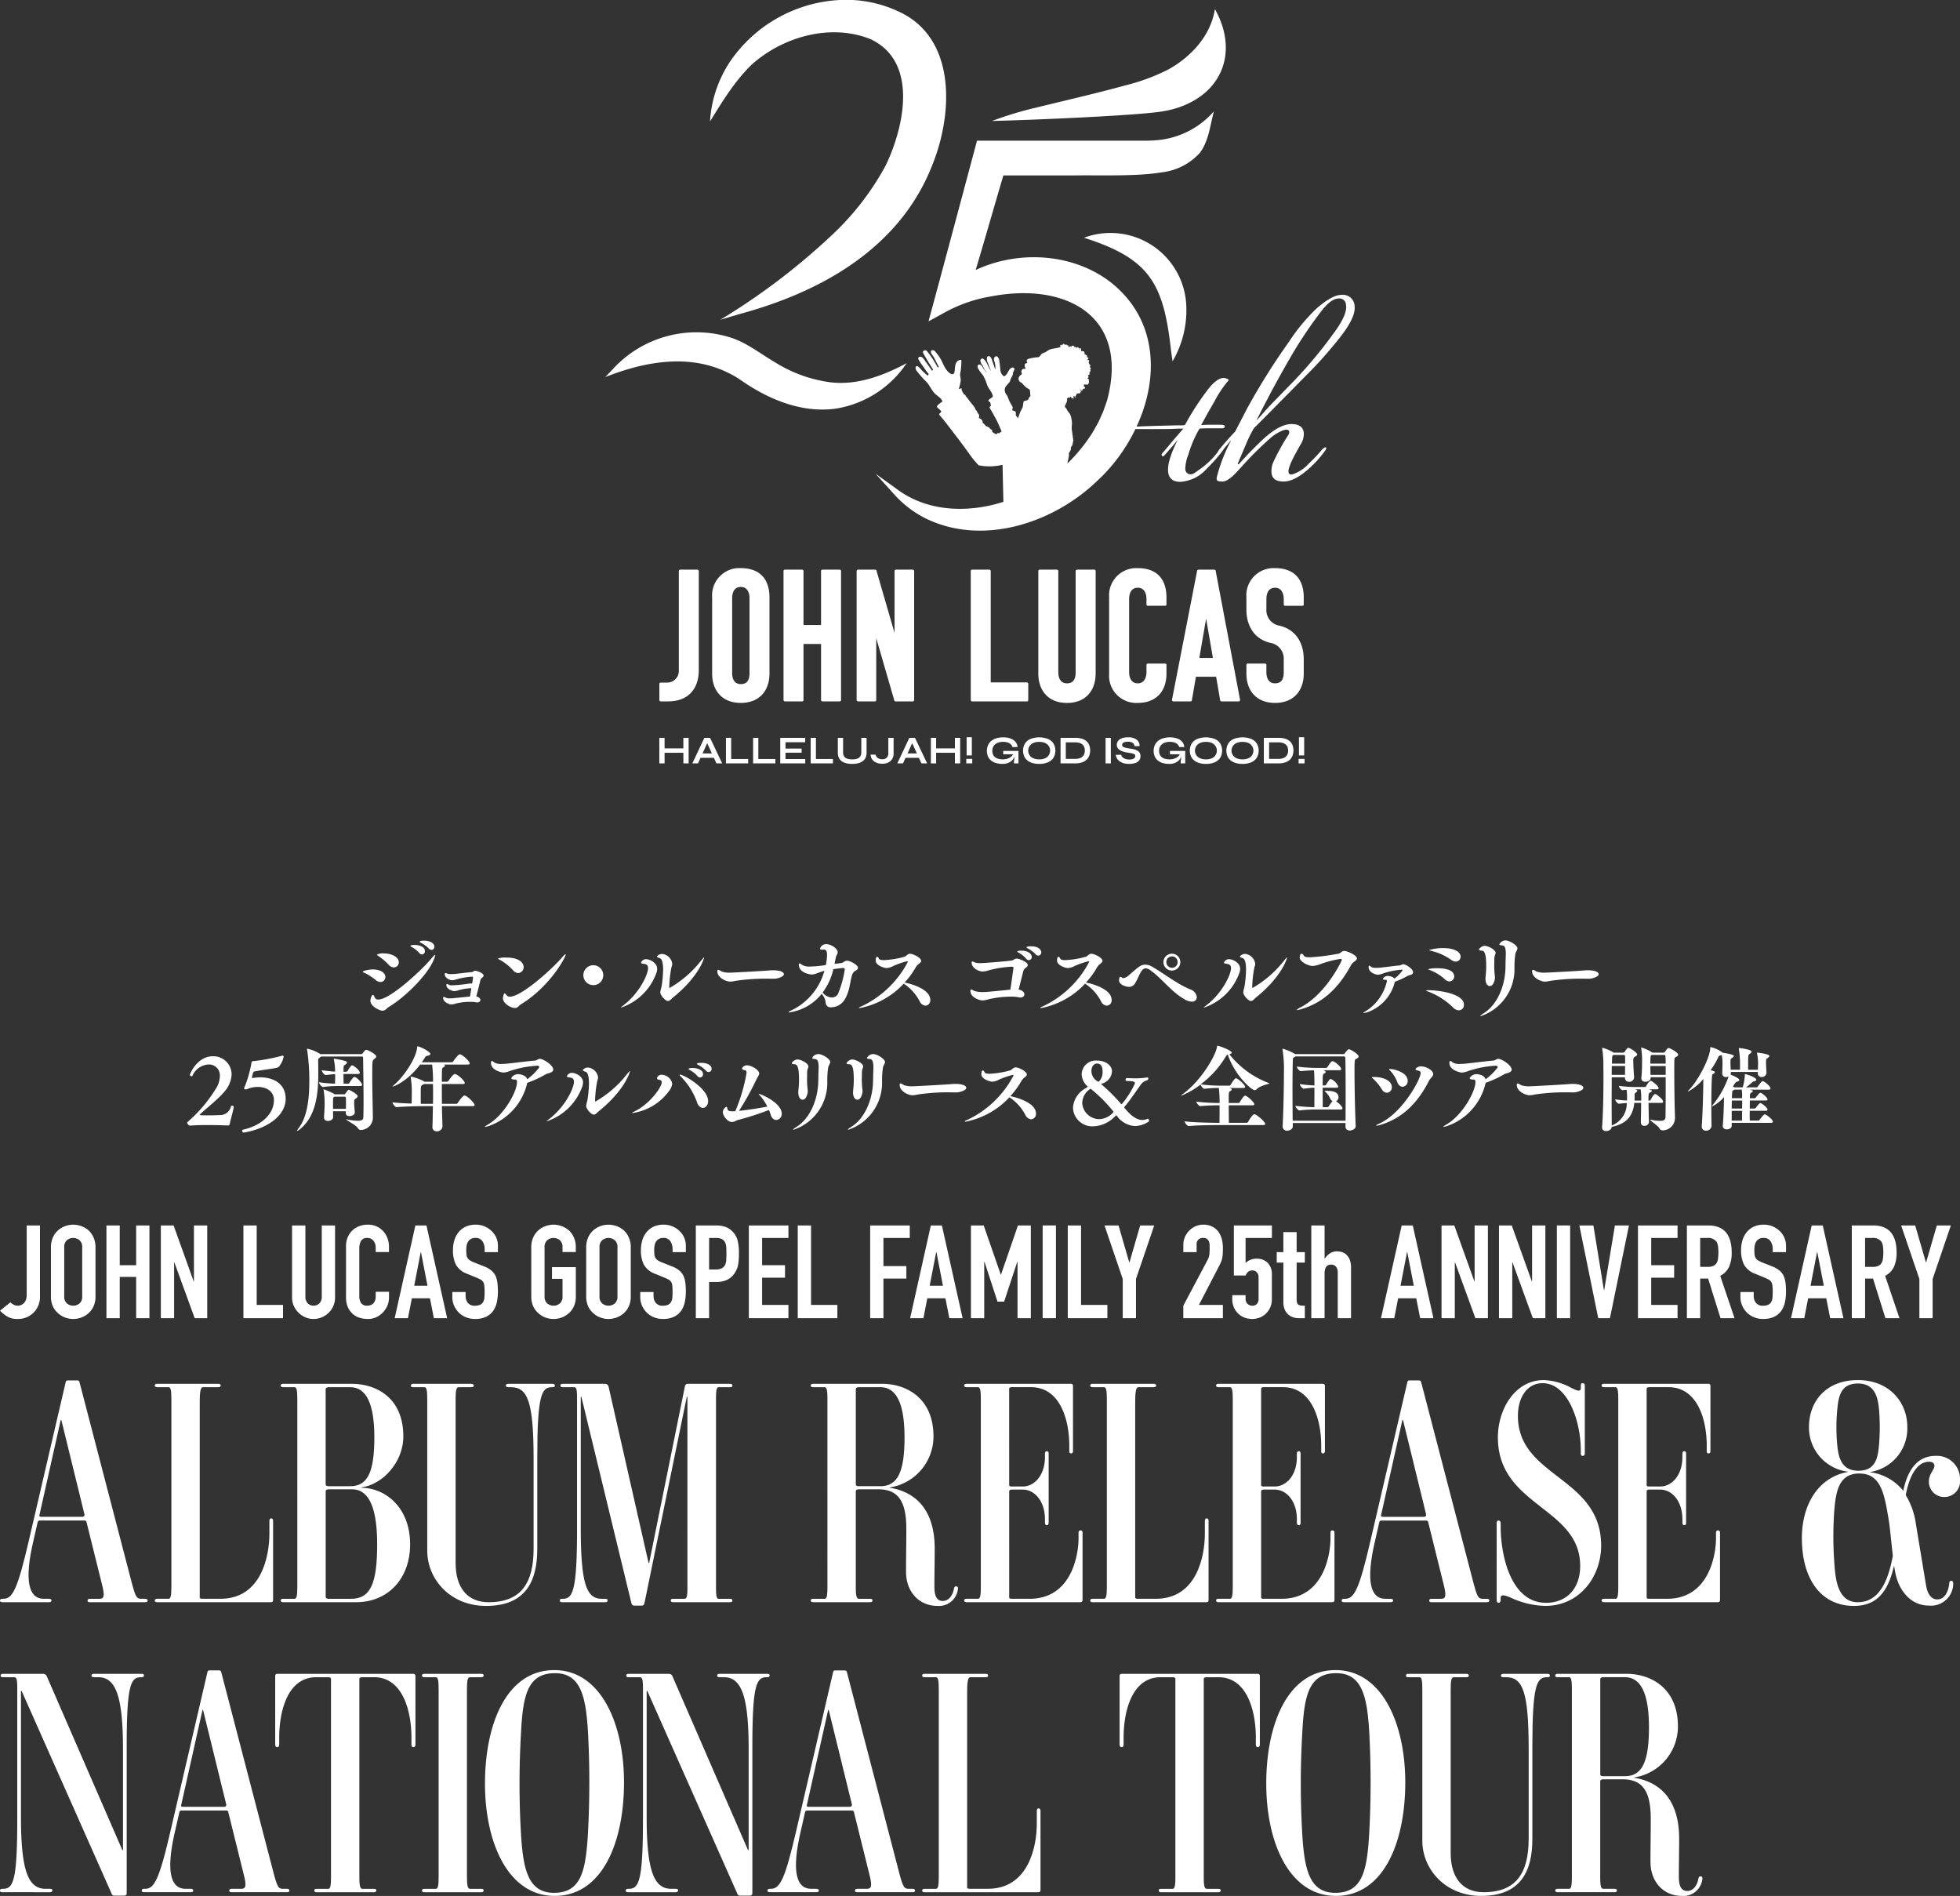 <svg xmlns="http://www.w3.org/2000/svg" width="335.001" height="324" viewBox="0 0 335.001 324"><rect x="0" y="0" width="335.001" height="324" fill="#333333" stroke="none"/><g transform="translate(-20 -5955)"><g transform="translate(123.456 5955)"><path d="M91.932,71.2q-.369.5-1.051,1.276-1.15,1.331-1.218,1.386a.27.27,0,0,1-.18.057.2.2,0,0,1-.211-.166q-.059-.222.3-.555l1.818-2.163q1.107-1.275,1.572-1.831-1,0-1.987.055c-.213.037-6.615.037-6.7,0a.27.27,0,0,1-.24-.277c-.012-.185,6.712-.3,7.666-.333h.778a5.974,5.974,0,0,0,.763-.055,46.432,46.432,0,0,1,3.7-5.768q1.676-2.274,2.9-2.274a1.455,1.455,0,0,1,.922.333,19.039,19.039,0,0,0-2.436,3.606L97.147,66.54q-.784,1.443-1.124,2.052.929-.054,1.709-.055h1.446q1,0,.866.333a.286.286,0,0,1-.315.277H97.393q-.723,0-1.653.055A19.48,19.48,0,0,0,93.816,73.7a6.453,6.453,0,0,0-.507,2.5.9.9,0,0,0,.4.666.886.886,0,0,0,.752.111,1.717,1.717,0,0,0,.635-.333l.937-.666a13.544,13.544,0,0,0,3.15-3.216q.423-.5.635-.333.2.112-.254.721a26.3,26.3,0,0,1-2.572,2.883A6.559,6.559,0,0,1,92.478,78.3q-1.835,0-2.079-1.553-.3-1.775,1.547-5.491Z" transform="translate(5.825 4.043)" fill="#fff"/><path d="M101.477,76.193l1.684-1.831q1.315-1.33,2.068-2.052,3.1-2.994,5.267-2.994,1.946,0,2.12,1.5a3.433,3.433,0,0,1-.419,1.775q-.083.112-.909,1.608-1.463,2.663-1.272,3.384.133.5.8.277a6.344,6.344,0,0,0,2.684-1.831,24.945,24.945,0,0,0,2.259-2.384c.329-.3.54-.406.635-.333q.2.112-.255.72a19.135,19.135,0,0,1-2.627,2.885q-2.47,2.219-4.361,2.219t-2.05-1.442a3.836,3.836,0,0,1,.36-2,37.971,37.971,0,0,1,2.562-4.6.961.961,0,0,0,.1-.444.367.367,0,0,0-.256-.333q-.377-.166-1.336.31a6.96,6.96,0,0,0-1.629,1.093,60.624,60.624,0,0,0-4.413,4.326l-1.118,1.235q-1.678,1.855-2.623,1.854a2.33,2.33,0,0,1-.863-.113q-.266-.168-.1-.789a28.425,28.425,0,0,1,2.35-6.029l-.015-.057L99.238,73.2q-1.052,1.275-1.278,1.053c-.093-.074-.017-.277.228-.609q1.216-1.5,2.695-3.051l2.1-4.049A115.035,115.035,0,0,1,110.1,55.228a31.5,31.5,0,0,1,4.81-5.769q2.582-2.216,4.138-2.218a2,2,0,0,1,2.252,2q.192,1.776-2.373,5.1A71.054,71.054,0,0,1,113.019,61q-6.44,6.546-8.948,9.041a24.168,24.168,0,0,0-1.337,2.717L101.3,76.138Zm3.117-7.543q2.311-2.607,2.668-2.94l3.671-3.771a75.252,75.252,0,0,0,6.833-8.209q2.372-3.216,2.057-4.825a1.119,1.119,0,0,0-1.223-1.054q-1.334,0-3.026,2.218A72.829,72.829,0,0,0,110.28,58l-.611,1.054q-1.437,2.552-2.52,4.549l-1.218,2.329q-.919,1.776-1.352,2.663Z" transform="translate(6.774 3.154)" fill="#fff"/><path d="M79.527,59.381c.06-.1-.028-.209-.11-.256h0l0-.015a.57.57,0,0,0-.035-.143l.035-.021h0c.052-.031.049-.09.027-.142a.1.1,0,0,0,.013-.063.074.074,0,0,0-.015-.046.3.3,0,0,0-.181-.143l-.025,0,.005-.006a.081.081,0,0,0,.016-.079.485.485,0,0,0-.092-.2c.032-.084.087-.227.087-.228.017-.045-.017-.085-.053-.114l0,0,0-.041a.06.06,0,0,0-.019-.045.032.032,0,0,0-.044.006.066.066,0,0,0-.035-.026.073.073,0,0,0-.093.047l-.015.046h-.02a.652.652,0,0,0-.01-.128.654.654,0,0,0,.179-.269.066.066,0,0,0,0-.051l-.016-.032a.065.065,0,0,0-.073-.035.329.329,0,0,0-.15.074.95.95,0,0,0-.032-.405.064.064,0,0,0-.025-.034L78.785,57a.061.061,0,0,0-.072,0,.493.493,0,0,0-.043.039c0-.017,0-.035.005-.052a.046.046,0,0,0-.005-.027l-.016-.032a.059.059,0,0,0-.017-.019l-.048-.032a.053.053,0,0,0-.072.015l-.022.034-.012-.137-.014-.151c-.006-.051-.011-.1-.021-.155a.042.042,0,0,0-.02-.03.521.521,0,0,0-.31-.133.048.048,0,0,0-.025.007c-.011-.026-.092.021-.092.021l-.005,0a.044.044,0,0,0-.057-.019l-.065.03a.792.792,0,0,0-.04-.514.037.037,0,0,0-.026-.021l-.064-.016H77.72a.041.041,0,0,0-.04.031,1.723,1.723,0,0,0-.014.255l-.051.033V55.94c-.014-.062-.075-.1-.119-.141a.2.2,0,0,1-.074-.107.04.04,0,0,0-.03-.027l-.1-.016H77.28a.038.038,0,0,0-.026.046s.009.027.016.053l-.259-.051c-.012,0-.035,0-.042,0s-.009,0-.016-.017-.016-.029-.028-.045a.2.2,0,0,0-.048-.043l-.063-.032a.038.038,0,0,0-.053.03c0,.044,0,.084-.005.125-.029-.084-.066-.2-.066-.2l0,0a.278.278,0,0,0-.216-.13.036.036,0,0,0-.043.042l-.019-.018a.036.036,0,0,0-.04-.005.312.312,0,0,0-.139.124.307.307,0,0,0-.037.1.492.492,0,0,0-.087-.108c-.031-.019-.066-.052-.1-.037a.28.28,0,0,0-.13.159.337.337,0,0,1-.127-.1.431.431,0,0,1-.082-.187.038.038,0,0,0-.028-.031.372.372,0,0,0-.218.006c-.01-.041-.024-.1-.024-.1l0-.01-.016-.031a.04.04,0,0,0-.045-.021l-.047.013a.156.156,0,0,0-.1.112l-.011.006c-.042-.036-.083-.08-.129-.119a.4.4,0,0,0-.211-.109.042.042,0,0,0-.037.045.574.574,0,0,1,0,.073.107.107,0,0,1,0,.027c-.038,0-.08-.028-.124-.033a.043.043,0,0,0-.052.044s.007.111.013.176a.139.139,0,0,1-.033-.028.229.229,0,0,1-.042-.091.043.043,0,0,0-.058-.02l-.036.018-.01,0s0,0-.006,0l-.041-.005-.043,0h0a.043.043,0,0,0-.043.044v.023c-.033.081.036.182.033.255a.52.52,0,0,1-.1.059.066.066,0,0,1-.013-.021.253.253,0,0,1-.031.038c-.1.037-.219.057-.323.084-.439.1-.894.138-1.326.281a4.05,4.05,0,0,0-.7.42c-.189.13-.425.143-.619.268a1.326,1.326,0,0,0-.29.3,1.016,1.016,0,0,1-.361.341l-.593.045c-.213.036-.427.074-.641.116a4.542,4.542,0,0,0-.63.17.065.065,0,0,0-.029.022.483.483,0,0,0-.1.429l.109.183a2.485,2.485,0,0,0-.313.11.281.281,0,0,0-.138.119.919.919,0,0,0,.016.445,3.425,3.425,0,0,0,.132.374h0c-.521-.129-.824.138-.706.669a.923.923,0,0,1,.074.2c-.34.207-.7.58-.551,1.006a.889.889,0,0,0,.121.229c.129.175.343.214.484.361a4.636,4.636,0,0,0,.773.765c.136.083.278.149.4.242a.482.482,0,0,1,.13.134c.01.122.068.842.087,1.059-.241.1-.294.376-.364.548-.113.143-.364.166-.533.223a1.13,1.13,0,0,0-.217.081.135.135,0,0,0-.053.074c-.079.277-.066.576-.135.852-.125.362-.341.683-.492,1.037L67.1,67.8l-.371-.5a2.806,2.806,0,0,1,.015-.427c-.017-.224-.2-.313-.4-.354-.091-.029-.182-.036-.22-.1-.029-.127.073-.271.072-.415a.408.408,0,0,0-.029-.166l-.318-.546a5.718,5.718,0,0,1-.276-.556,6.135,6.135,0,0,0-.376-.885,1.3,1.3,0,0,1-.349-1.082c.122-.523.6-.818.877-1.261a.181.181,0,0,0,.012-.029l.093-.353.36-.719a.08.08,0,0,0,.01-.031s.06-.386.063-.4a3.412,3.412,0,0,1,.231-.486c.024-.039,0-.126-.006-.171a.107.107,0,0,0-.048-.074l-.174-.111a.1.1,0,0,0-.062-.016c-.511.053-.71.629-.939,1-.1.181-.405.573-.623.48a1.42,1.42,0,0,1-.551-1.041c-.046-.533-.118-1.071-.185-1.6h0c0-.014,0-.029-.005-.043V57.9a.011.011,0,0,0,0-.014.013.013,0,0,0-.006-.011,1.2,1.2,0,0,0-.269-.554c-.231-.249-.518-.059-.606.211s.06.57.132.818a2.923,2.923,0,0,1,.082.75,1.417,1.417,0,0,1-.011.3l-.044.01c-.055-.178-.172-.558-.172-.558-.1-.324-.243-.629-.335-.957a1.379,1.379,0,0,0-.346-.638.363.363,0,0,0-.452.014.429.429,0,0,0-.082.163,1.762,1.762,0,0,0,.2,1c.071.209.142.436.225.64.071.183.144.365.221.546l-.046.023c-.1-.217-.233-.421-.33-.64-.065-.145-.146-.306-.216-.448a2.883,2.883,0,0,0-.577-.841.342.342,0,0,0-.592.282,1.357,1.357,0,0,0,.276.639c.112.186.216.377.313.571l.073.146c.1.23.3.43.408.638L61.732,60a8.546,8.546,0,0,1-.751-1.049,1.191,1.191,0,0,0-.256-.262l-.027-.019a.2.2,0,0,0-.03-.016l-.06-.031a.059.059,0,0,0-.03-.006c-.451-.035-.443.373-.3.678a6.426,6.426,0,0,0,.813,1.121,7.612,7.612,0,0,1,.7,1.593,3.678,3.678,0,0,0,.352.716c.142.224.3.433.42.657a2.19,2.19,0,0,1,.248.684c-.173.261-.5.376-.735.6a.07.07,0,0,0-.021.061l.016.111a.237.237,0,0,0,.087.116c.059.053.165.085.2.141.005.027.113.507.121.539a.328.328,0,0,1-.1.116.4.4,0,0,0-.137.2.064.064,0,0,0,.007.05c.38.667.769,1.326,1.12,2,.175.339.343.683.494,1.033l.435,1.02c-.121.124-.335.185-.432.344a.481.481,0,0,0-.113-.061c-.042-.01-.088-.032-.123,0l-.213.211a2.3,2.3,0,0,1-.326-.159,1.9,1.9,0,0,1-.31-.2c-.006-.006,0,0,0,.006l-.058-.022c-.014-.081-.053-.306-.053-.306-.038-.127-.195-.169-.291-.227l-.216-.245-.005-.006c-.185-.159-.45-.154-.607-.321a1.869,1.869,0,0,0-.48-.477.836.836,0,0,0-.663-.819c.021-.126.07-.417.07-.417a1.1,1.1,0,0,0-.185-.359c-.067-.1-.139-.191-.2-.287,0-.023-.015-.145-.015-.145a.057.057,0,0,0-.025-.042l-.187-.129c-.013-.057-.044-.2-.044-.2a4.3,4.3,0,0,0-.432-.634c-.217-.269-.611-.739-.793-1.024-.141-.2-.33-.368-.45-.58a1.063,1.063,0,0,1-.072-.16.059.059,0,0,0-.044-.038,1.163,1.163,0,0,0-.244-.018l.025-.032a.058.058,0,0,0-.028-.091l-.031-.011.017-.034a.057.057,0,0,0-.006-.063,1.5,1.5,0,0,1-.267-.488.966.966,0,0,1-.043-.352c-.112.034-.292.09-.483.15.061-.193.125-.384.165-.559a6.189,6.189,0,0,0,.167-.868c.028-.38-.1-.741-.1-1.117a11.394,11.394,0,0,0,.221-2.419.312.312,0,0,0-.206-.02c-1.2.213-.73,1.939-1.086,2.323a.307.307,0,0,1-.223.108c-.553.039-1.188-.9-1.4-1.311-.186-.354-.367-.8-.559-1.152a8.135,8.135,0,0,0-1.031-1.443.6.6,0,0,0-.456-.2.27.27,0,0,0-.2.119.432.432,0,0,0,0,.405,5.311,5.311,0,0,0,.4.6c.126.219.917,1.766.917,1.766l-.212.061s-.232-.424-.358-.64a17.652,17.652,0,0,0-1.383-2.043c-.074-.089-.194-.233-.318-.238a.54.54,0,0,0-.059,0,.522.522,0,0,0-.059.006l-.058.012-.057.018-.055.023-.051.029c-.017.011-.033.022-.049.034s-.03.026-.044.039a.376.376,0,0,0,.016.29,6.064,6.064,0,0,0,.4.716c.352.637,1.3,2.15,1.3,2.15l-.185.185c-.368-.6-.813-1.128-1.2-1.716-.127-.191-.615-.985-1.075-.588-.2.172.012.453.111.621.117.193.243.38.37.566.216.315.449.621.658.941a8.12,8.12,0,0,0,.582.73l-.2.282s-.9-.813-.978-.9a4.4,4.4,0,0,0-.647-.66.356.356,0,0,0-.313-.063.31.31,0,0,0-.112.183.953.953,0,0,0,.292.75q.483.621,1.016,1.2c.241.258.516.5.735.772.414.528.7,1.164,1.144,1.672.367.418,1.025.736,1.281,1.2.029.051.068.13.115.228l.017,0,.081-.044c-.059.043-.114.086-.175.128a5.149,5.149,0,0,0-.673.521.986.986,0,0,0-.187.247.1.1,0,0,0,.009.107c.213.3.543.472.735.765a.428.428,0,0,1-.12.19c-.046.058-.343.272-.229.383.241.283.591.688.822.974.57.705,3.4,4.412,3.855,5.076l.181.263c.057.077.138.181.2.255a15.093,15.093,0,0,0,1.668,2.063,9.41,9.41,0,0,0,4.087-.084l.165,7.111,7.187-3.132a29.476,29.476,0,0,0,3.54-2.073l.2-.491c.05-.257-.144-.323-.13-.588a7.449,7.449,0,0,1,.181-1.273h-.045a.055.055,0,0,0,.022-.031c.053-.191.1-.383.143-.577a4.527,4.527,0,0,0,.094-.6l-.031-.269.34-.652a.048.048,0,0,0,.005-.021s.014-.357.015-.383l.245-.385a.044.044,0,0,0,.007-.016l.157-.777c-.042-.335-.213-1.568-.261-1.895-.046-.38.046-.748.037-1.133a5.865,5.865,0,0,0-.111-.758,2.419,2.419,0,0,0-.242-.731c-.136-.223-.322-.4-.444-.616a1.756,1.756,0,0,0-.43-.609c.044-.366.315-.658.382-1.022a.7.7,0,0,0-.032-.365.656.656,0,0,1,.431-.237v.039a.037.037,0,0,0,.019.032l.032.016a.036.036,0,0,0,.051-.027.234.234,0,0,1,.033-.084.591.591,0,0,0,.04-.087l.018-.013a.813.813,0,0,1,.194.26.035.035,0,0,0,.057,0,.133.133,0,0,0,.03-.091.771.771,0,0,0,.044.065.279.279,0,0,0,.161.116.034.034,0,0,0,.031-.01l.032-.032a.034.034,0,0,0,.009-.033l-.089-.294,0,0,.021,0,.027,0h.006a.032.032,0,0,0,.03-.035s-.006-.08-.011-.141a.581.581,0,0,1,.1.118.1.1,0,0,0,.03.042c.047.075.138.249.176.172l.016-.031a.035.035,0,0,0,0-.031l-.056-.1a.437.437,0,0,1,.04-.07.156.156,0,0,0,.018-.077l.042.009a.034.034,0,0,0,.038-.023,1.741,1.741,0,0,0,.11-.315,3.112,3.112,0,0,1,.591-.086.037.037,0,0,0,.029-.019l.016-.032,0-.016v-.079a.037.037,0,0,0-.047-.034l-.026.009-.06-.07.007,0,.009.011a.045.045,0,0,0,.051.013l.06.03a.038.038,0,0,0,.051-.017l.032-.063,0-.013.017-.11a.041.041,0,0,0-.01-.032,1.432,1.432,0,0,1-.213-.356c.1.115.206.224.307.335A.045.045,0,0,0,78,63.1c.048,0,.109.017.112-.051,0,0-.006-.1-.011-.16l.05-.009a.05.05,0,0,0,.037-.071v0l-.005-.011,0-.005,0-.006-.006-.01a.579.579,0,0,0,.155-.011.042.042,0,0,0,.062-.017l.025-.009c.04-.014.078-.03.117-.045a.055.055,0,0,0,.034-.06l-.015-.111a.376.376,0,0,0-.129-.142.521.521,0,0,0-.091-.057,1.76,1.76,0,0,0,.049-.308c.212,0,.429.049.645.029a.068.068,0,0,0,.049-.029.8.8,0,0,0,.107-.244c.024-.08.043-.159.065-.235a.071.071,0,0,0-.036-.084l-.012-.005a1.3,1.3,0,0,0,.005-.266.074.074,0,0,0-.04-.063L78.946,61v-.007l.051-.03a.3.3,0,0,0,.089-.082.377.377,0,0,0,.059-.22.066.066,0,0,0-.013-.044l0,0-.1-.14.234-.123a.081.081,0,0,0,.042-.084.083.083,0,0,0,.034-.075.434.434,0,0,0-.027-.116.351.351,0,0,0-.071-.111l.1-.012c.075-.016.087-.077.072-.141a.087.087,0,0,0,.032-.041l.048-.127a.087.087,0,0,0-.053-.114l-.071-.026a.353.353,0,0,0,.151-.124" transform="translate(3.438 3.676)" fill="#fff"/><path d="M23.911,11c-.358.324-.7.666-1.029,1.018A13.49,13.49,0,0,1,23.911,11c.31-.279.631-.547.956-.808-.326.261-.647.529-.956.808C29.261,6.241,37.389,3.955,44.2,6.7c8.193,3.872,5.726,15.005,2.565,21.581A46.558,46.558,0,0,1,37.42,40.315,113.022,113.022,0,0,1,18.489,54.65l3.19-.952c14.2-3.819,27.682-11.4,33.164-25.775,3.408-8.615,4.006-21.406-5.821-25.931A21.076,21.076,0,0,0,38.382.033,24.2,24.2,0,0,0,20.179,10.5,20.681,20.681,0,0,0,16.75,20.6c0,.054-.012.108-.014.163,2.12-3.426,4.249-6.953,7.175-9.763m-1.8,1.9c.229-.273.456-.534.68-.781-.234.253-.458.516-.68.781M25.89,9.429c-.247.175-.489.355-.727.539.24-.185.48-.365.727-.539m2.778-1.671c-.064.033-.132.062-.2.095.064-.033.132-.063.2-.095m-.623.33c-.242.132-.482.266-.719.406.236-.141.477-.275.719-.406m-1.082.63c-.248.155-.493.313-.734.477.242-.164.485-.323.734-.477" transform="translate(1.16 0)" fill="#fff"/><path d="M36.245,66.416c.32.015.641.025.961.021.089,0,.176-.006.265-.009.25-.005.5-.011.751-.028.344-.022.689-.055,1.033-.1a17.94,17.94,0,0,0,12.081-7.541l.181-.251-.26.135c-3.968,2.1-8.328,3.662-12.739,3.142a23.628,23.628,0,0,1-9.345-3.323c-2.466-1.431-4.785-3.306-7.472-4.236A19.382,19.382,0,0,0,1.221,59.6L0,60.888c6.593-2.608,14.071-4.019,20.716-.867a16.406,16.406,0,0,1,2.2,1.22c3.994,2.822,8.575,4.938,13.3,5.174h.035" transform="translate(0 3.552)" fill="#fff"/><path d="M76.517,38.135c11.4,3.616,13.61,7.946,14.893,19.4l.243,1.712A17.3,17.3,0,0,0,94,49.744a12.96,12.96,0,0,0-17.48-11.609" transform="translate(5.304 2.495)" fill="#fff"/><path d="M91.145,18.9a15.932,15.932,0,0,0,2.881-.748,15.939,15.939,0,0,0,1.925-.87,14.847,14.847,0,0,1-1.925.87C101.255,15.531,103.693,8.762,100.2,2l-.274-.548L99.8,2.06c-.9,4.266-4.145,7.666-7.874,9.726a34.235,34.235,0,0,1-7.294,2.7c-4.9,1.353-10.366,2.6-15.334,3.82a61.908,61.908,0,0,0-7.488,2.27l2.5-.073c4.976-.139,22.93-.873,26.829-1.6" transform="translate(4.284 0.097)" fill="#fff"/><path d="M90.667,22.815c-.355.021-.711.035-1.086.035H60.541s-6.119,22.907-8.188,30.5l-.1.38.346-.19,2.483-1.364a24.7,24.7,0,0,1,7.955-2.729C75.885,47.011,86.6,52.907,82.788,67.176c-.2.646-.468,1.322-.68,1.971-.2.42-.653,1.46-.867,1.9-.387.675-.97,1.775-1.423,2.394a28.106,28.106,0,0,1-11.51,9.848C61.726,86.41,53.28,87,47.153,82.616L43.182,79.75l3.283,3.631A18.228,18.228,0,0,0,51.553,87.3c9.791,4.928,21.88.99,29.433-6.216,9.358-8.544,13.763-24.534,2.854-33.673-6.473-5.333-16.054-5.959-23.531-2.46,1.355-4.518,2.652-9.037,3.991-13.631.123-.444.611-2.045.72-2.45.009-.03.022-.082.022-.082s9.8.014,12.255,0c4.349-.061,10.616.193,14.856-.533a10.346,10.346,0,0,0,6.489-3.339c1.5-2.023,1.728-4.623,2.367-6.987l.025-.108-.069.087a14.553,14.553,0,0,1-10.3,4.9m.444-.027c-.1.009-.205.014-.309.021.1-.007.206-.013.309-.021m4.579-1.081-.064.025.064-.025m-.827.3c-.139.047-.279.093-.422.137.142-.043.282-.09.422-.137m-.878.265q-.448.123-.925.222c.31-.065.619-.139.925-.222m-1.356.308c-.182.033-.366.065-.554.092.185-.027.37-.059.554-.092m8.3-4.421c.018-.079.034-.145.043-.183l.032-.035c-.027.069-.05.145-.075.219" transform="translate(2.993 1.19)" fill="#fff"/><path d="M10.09,113.771H8.9a.252.252,0,0,1-.259-.257V110.78a.23.23,0,0,1,.259-.225h.967a2,2,0,0,0,2.1-2.123V91.514a.236.236,0,0,1,.258-.257h2.9a.254.254,0,0,1,.258.257v16.918c0,2.734-1.387,5.339-5.288,5.339" transform="translate(0.599 6.093)" fill="#fff"/><path d="M21.979,114.045c-3.353,0-4.9-2.284-4.9-4.986V96a4.651,4.651,0,0,1,4.9-4.986c3.45,0,4.9,2.091,4.9,4.986v13.057c0,2.7-1.547,4.986-4.9,4.986M20.5,108.931c0,.836.258,1.9,1.483,1.9,1.322,0,1.483-1.061,1.483-1.9V96.13c0-.836-.323-1.9-1.483-1.9-1.322,0-1.483,1.287-1.483,1.9Z" transform="translate(1.184 6.077)" fill="#fff"/><path d="M35.161,113.771a.251.251,0,0,1-.258-.257v-9.553h-3v9.553c0,.193-.1.257-.258.257h-2.9a.251.251,0,0,1-.258-.257v-22a.236.236,0,0,1,.258-.257h2.9a.237.237,0,0,1,.258.257v9.2h3v-9.2a.237.237,0,0,1,.258-.257h2.9a.237.237,0,0,1,.258.257v22c0,.193-.1.257-.258.257Z" transform="translate(1.975 6.093)" fill="#fff"/><path d="M46.847,113.771a.251.251,0,0,1-.258-.257l-3.064-10.549v10.549c0,.193-.1.257-.258.257H40.431a.251.251,0,0,1-.258-.257v-22a.236.236,0,0,1,.258-.257h2.9a.237.237,0,0,1,.258.257l3.063,10.55V91.514a.236.236,0,0,1,.258-.257h2.838a.254.254,0,0,1,.258.257v22a.236.236,0,0,1-.258.257Z" transform="translate(2.785 6.093)" fill="#fff"/><path d="M58.671,113.771a.251.251,0,0,1-.258-.257v-22a.236.236,0,0,1,.258-.257h2.9a.237.237,0,0,1,.258.257v19.009h6.157a.254.254,0,0,1,.259.257v2.734c0,.193-.1.257-.259.257Z" transform="translate(4.049 6.093)" fill="#fff"/><path d="M74.113,110.684c1.322,0,1.483-1.093,1.483-1.93V91.514a.254.254,0,0,1,.258-.257h2.934a.23.23,0,0,1,.226.257v17.5c0,2.734-1.547,5.018-4.9,5.018s-4.9-2.284-4.9-5.018v-17.5a.237.237,0,0,1,.258-.257h2.9a.237.237,0,0,1,.258.257v17.24c0,.836.258,1.93,1.483,1.93" transform="translate(4.797 6.093)" fill="#fff"/><path d="M83.951,108.77c0,.611.161,1.93,1.483,1.93,1.16,0,1.483-1.093,1.483-1.93v-1.223a.228.228,0,0,1,.258-.225h2.9c.16,0,.258.064.258.225v1.512c0,2.9-1.677,4.986-4.9,4.986a4.651,4.651,0,0,1-4.9-4.986V96a4.651,4.651,0,0,1,4.9-4.986c3.45,0,4.9,2.091,4.9,4.986v1.221c0,.161-.1.225-.258.225h-2.9a.228.228,0,0,1-.258-.225v-.932c0-.836-.323-1.93-1.483-1.93-1.322,0-1.483,1.319-1.483,1.93Z" transform="translate(5.582 6.077)" fill="#fff"/><path d="M97.8,91.258a.251.251,0,0,1,.259.257l4.16,22a.237.237,0,0,1-.258.256h-2.9a.252.252,0,0,1-.258-.256l-.677-3.957H94.67l-.678,3.957a.235.235,0,0,1-.257.256h-2.9a.237.237,0,0,1-.259-.256l4.288-22a.251.251,0,0,1,.258-.257Zm-2.546,15.084h2.32l-1.16-6.722Z" transform="translate(6.278 6.093)" fill="#fff"/><path d="M107.374,110.7c1.322,0,1.483-1.093,1.483-1.93v-2.155a2.726,2.726,0,0,0-2.289-2.831c-3-.707-4.094-3.248-4.094-5.628V96a4.651,4.651,0,0,1,4.9-4.985c3.45,0,4.9,2.091,4.9,4.985v1.223c0,.161-.1.225-.258.225h-2.9a.228.228,0,0,1-.258-.225v-.932c0-.836-.323-1.93-1.483-1.93-1.322,0-1.483,1.319-1.483,1.93v1.737a2.684,2.684,0,0,0,2.289,2.83c3,.739,4.094,3.28,4.094,5.661v2.54c0,2.7-1.547,4.986-4.9,4.986s-4.9-2.284-4.9-4.986v-1.512c0-.161.1-.225.258-.225h2.9a.228.228,0,0,1,.258.225v1.223c0,.836.258,1.93,1.483,1.93" transform="translate(7.103 6.077)" fill="#fff"/><path d="M8.636,118.2h.9v4.363h-.9Zm.791,1.8H12.9v.749H9.427Zm3.318-1.8h.9v4.363h-.9Z" transform="translate(0.599 7.893)" fill="#fff"/><path d="M13.914,122.564l2.054-4.362h.974l2.074,4.362h-.981l-1.8-3.931h.433l-1.785,3.931Zm1.087-1.7h2.892v.749H15Z" transform="translate(0.964 7.893)" fill="#fff"/><path d="M20.179,118.2v3.614h2.906v.749h-3.8V118.2Z" transform="translate(1.336 7.892)" fill="#fff"/><path d="M24.521,118.2v3.614h2.906v.749h-3.8V118.2Z" transform="translate(1.637 7.892)" fill="#fff"/><path d="M28.864,120.744v1.072h3.373v.749H27.965V118.2H32.23v.749H28.864v1.086h2.758v.707Z" transform="translate(1.938 7.892)" fill="#fff"/><path d="M33.724,118.2v3.614h2.906v.749h-3.8V118.2Z" transform="translate(2.275 7.892)" fill="#fff"/><path d="M41.183,120.636V118.2h.9v2.529a2.094,2.094,0,0,1-.126.755,1.468,1.468,0,0,1-.355.545,1.842,1.842,0,0,1-.536.362,2.8,2.8,0,0,1-.67.2,4.588,4.588,0,0,1-.759.061,4.858,4.858,0,0,1-.785-.061,2.773,2.773,0,0,1-.68-.2,1.769,1.769,0,0,1-.529-.362,1.552,1.552,0,0,1-.349-.545,2.094,2.094,0,0,1-.125-.755V118.2h.9v2.434a1.258,1.258,0,0,0,.2.779,1.011,1.011,0,0,0,.557.365,3.053,3.053,0,0,0,.808.1,2.922,2.922,0,0,0,.787-.1,1.019,1.019,0,0,0,.553-.365,1.244,1.244,0,0,0,.207-.779" transform="translate(2.576 7.893)" fill="#fff"/><path d="M45.436,120.858V118.2h.9v2.718a1.731,1.731,0,0,1-.124.654,1.59,1.59,0,0,1-.372.549,1.713,1.713,0,0,1-.608.374,2.4,2.4,0,0,1-.842.134,2.74,2.74,0,0,1-.72-.094,2.019,2.019,0,0,1-.626-.287,1.482,1.482,0,0,1-.446-.485,1.46,1.46,0,0,1-.182-.691h.851a.861.861,0,0,0,.382.584,1.327,1.327,0,0,0,.74.2,1.207,1.207,0,0,0,.6-.132.813.813,0,0,0,.338-.357,1.169,1.169,0,0,0,.108-.509" transform="translate(2.94 7.892)" fill="#fff"/><path d="M46.675,122.564l2.054-4.362H49.7l2.076,4.362H50.8L49,118.633h.432l-1.784,3.931Zm1.087-1.7h2.892v.749H47.762Z" transform="translate(3.235 7.893)" fill="#fff"/><path d="M52.041,118.2h.9v4.363h-.9Zm.79,1.8H56.3v.749H52.831Zm3.319-1.8h.9v4.363h-.9Z" transform="translate(3.607 7.893)" fill="#fff"/><path d="M58.718,122.571H57.7V121.8h1.02Zm-.959-4.47h.892v3.109h-.892Z" transform="translate(3.999 7.886)" fill="#fff"/><path d="M63.673,122.657a3.925,3.925,0,0,1-1.1-.142,2.393,2.393,0,0,1-.845-.425,1.865,1.865,0,0,1-.544-.7,2.536,2.536,0,0,1,.01-1.946,2.031,2.031,0,0,1,.568-.724,2.533,2.533,0,0,1,.879-.448,3.957,3.957,0,0,1,1.132-.151,3.547,3.547,0,0,1,1.27.2,2.01,2.01,0,0,1,.842.576,1.55,1.55,0,0,1,.349.883h-.866a1.161,1.161,0,0,0-.287-.468,1.364,1.364,0,0,0-.524-.31,2.446,2.446,0,0,0-.784-.111,2.416,2.416,0,0,0-1,.189,1.414,1.414,0,0,0-.632.533,1.481,1.481,0,0,0-.216.809,1.525,1.525,0,0,0,.189.779,1.22,1.22,0,0,0,.584.5,2.5,2.5,0,0,0,1.012.175,2.588,2.588,0,0,0,.834-.124,1.826,1.826,0,0,0,.605-.338,1.216,1.216,0,0,0,.344-.475l.352-.128a1.961,1.961,0,0,1-.659,1.355,2.252,2.252,0,0,1-1.511.485m1.94-.087c0-.14.009-.3.027-.482s.041-.366.067-.553.052-.358.075-.516h-2v-.573h2.609v2.124Z" transform="translate(4.228 7.887)" fill="#fff"/><path d="M69.538,122.658a3.693,3.693,0,0,1-1.491-.273,2.114,2.114,0,0,1-.946-.779,2.427,2.427,0,0,1,0-2.434,2.115,2.115,0,0,1,.946-.779,4.214,4.214,0,0,1,2.984,0,2.117,2.117,0,0,1,.943.779,2.427,2.427,0,0,1,0,2.434,2.117,2.117,0,0,1-.943.779,3.684,3.684,0,0,1-1.494.273m0-.776a2.573,2.573,0,0,0,.95-.162,1.388,1.388,0,0,0,.643-.492,1.427,1.427,0,0,0-.643-2.168,2.528,2.528,0,0,0-.95-.165,2.585,2.585,0,0,0-.953.165,1.419,1.419,0,0,0-.655.495,1.414,1.414,0,0,0,.655,2.164,2.631,2.631,0,0,0,.953.162" transform="translate(4.628 7.887)" fill="#fff"/><path d="M75.267,118.2a3.724,3.724,0,0,1,1.23.175,2.041,2.041,0,0,1,.788.476,1.725,1.725,0,0,1,.418.691,2.648,2.648,0,0,1,.126.822,2.508,2.508,0,0,1-.139.829,1.868,1.868,0,0,1-.439.705,2.1,2.1,0,0,1-.79.485,3.5,3.5,0,0,1-1.193.178h-2.5V118.2Zm-1.6,3.594h1.582a2.358,2.358,0,0,0,.807-.118,1.3,1.3,0,0,0,.511-.32,1.2,1.2,0,0,0,.271-.459,1.769,1.769,0,0,0,.08-.532,1.707,1.707,0,0,0-.08-.526,1.156,1.156,0,0,0-.271-.445,1.321,1.321,0,0,0-.511-.31,2.42,2.42,0,0,0-.807-.114H73.665Z" transform="translate(5.044 7.893)" fill="#fff"/><rect width="0.899" height="4.363" transform="translate(85.508 126.095)" fill="#fff"/><path d="M81.621,121.1h.912a.7.7,0,0,0,.213.415,1.273,1.273,0,0,0,.49.29,2.107,2.107,0,0,0,.683.1,1.807,1.807,0,0,0,.568-.075.685.685,0,0,0,.33-.209.5.5,0,0,0,.108-.323.323.323,0,0,0-.135-.281,1.182,1.182,0,0,0-.426-.161q-.29-.064-.763-.132a4.818,4.818,0,0,1-.7-.151,2.432,2.432,0,0,1-.584-.253,1.23,1.23,0,0,1-.4-.381.967.967,0,0,1-.145-.537,1.082,1.082,0,0,1,.219-.673,1.418,1.418,0,0,1,.652-.452,3.052,3.052,0,0,1,1.062-.162,2.31,2.31,0,0,1,1.456.4,1.288,1.288,0,0,1,.5,1.1h-.878a.665.665,0,0,0-.335-.573,1.542,1.542,0,0,0-.774-.176,1.722,1.722,0,0,0-.713.129.446.446,0,0,0-.28.437.347.347,0,0,0,.067.212.534.534,0,0,0,.23.159,2.692,2.692,0,0,0,.439.128c.185.041.414.081.689.122a4.893,4.893,0,0,1,.7.145,2.01,2.01,0,0,1,.54.236,1,1,0,0,1,.349.367,1.124,1.124,0,0,1,.122.546,1.167,1.167,0,0,1-.206.691,1.32,1.32,0,0,1-.635.456A3.751,3.751,0,0,1,83,122.56a2.329,2.329,0,0,1-.642-.281,1.818,1.818,0,0,1-.439-.384,1.353,1.353,0,0,1-.24-.418.925.925,0,0,1-.058-.378" transform="translate(5.657 7.887)" fill="#fff"/><path d="M90.327,122.657a3.925,3.925,0,0,1-1.1-.142,2.393,2.393,0,0,1-.845-.425,1.865,1.865,0,0,1-.544-.7,2.536,2.536,0,0,1,.01-1.946,2.031,2.031,0,0,1,.568-.724,2.533,2.533,0,0,1,.879-.448,3.957,3.957,0,0,1,1.132-.151,3.547,3.547,0,0,1,1.27.2,2.01,2.01,0,0,1,.842.576,1.55,1.55,0,0,1,.349.883h-.866a1.161,1.161,0,0,0-.287-.468,1.365,1.365,0,0,0-.524-.31,2.447,2.447,0,0,0-.784-.111,2.416,2.416,0,0,0-1,.189,1.415,1.415,0,0,0-.632.533,1.481,1.481,0,0,0-.216.809,1.526,1.526,0,0,0,.189.779,1.221,1.221,0,0,0,.584.5,2.5,2.5,0,0,0,1.012.175,2.588,2.588,0,0,0,.834-.124,1.826,1.826,0,0,0,.605-.338,1.216,1.216,0,0,0,.344-.475l.352-.128a1.961,1.961,0,0,1-.659,1.355,2.252,2.252,0,0,1-1.511.485m1.94-.087c0-.14.009-.3.027-.482s.041-.366.067-.553.052-.358.075-.516h-2v-.573h2.609v2.124Z" transform="translate(6.075 7.887)" fill="#fff"/><path d="M96.192,122.658a3.693,3.693,0,0,1-1.491-.273,2.114,2.114,0,0,1-.946-.779,2.428,2.428,0,0,1,0-2.434,2.115,2.115,0,0,1,.946-.779,4.214,4.214,0,0,1,2.984,0,2.117,2.117,0,0,1,.943.779,2.427,2.427,0,0,1,0,2.434,2.117,2.117,0,0,1-.943.779,3.684,3.684,0,0,1-1.494.273m0-.776a2.573,2.573,0,0,0,.95-.162,1.388,1.388,0,0,0,.643-.492,1.427,1.427,0,0,0-.643-2.168,2.528,2.528,0,0,0-.95-.165,2.585,2.585,0,0,0-.953.165,1.419,1.419,0,0,0-.655.495,1.414,1.414,0,0,0,.655,2.164,2.631,2.631,0,0,0,.953.162" transform="translate(6.476 7.887)" fill="#fff"/><path d="M102.033,122.658a3.693,3.693,0,0,1-1.491-.273,2.114,2.114,0,0,1-.946-.779,2.427,2.427,0,0,1,0-2.434,2.115,2.115,0,0,1,.946-.779,4.214,4.214,0,0,1,2.984,0,2.117,2.117,0,0,1,.943.779,2.427,2.427,0,0,1,0,2.434,2.117,2.117,0,0,1-.943.779,3.684,3.684,0,0,1-1.494.273m0-.776a2.573,2.573,0,0,0,.95-.162,1.388,1.388,0,0,0,.643-.492,1.427,1.427,0,0,0-.643-2.168,2.528,2.528,0,0,0-.95-.165,2.585,2.585,0,0,0-.953.165,1.419,1.419,0,0,0-.655.495,1.414,1.414,0,0,0,.655,2.164,2.631,2.631,0,0,0,.953.162" transform="translate(6.881 7.887)" fill="#fff"/><path d="M107.761,118.2a3.724,3.724,0,0,1,1.23.175,2.041,2.041,0,0,1,.788.476,1.725,1.725,0,0,1,.418.691,2.647,2.647,0,0,1,.126.822,2.507,2.507,0,0,1-.139.829,1.868,1.868,0,0,1-.439.705,2.1,2.1,0,0,1-.79.485,3.5,3.5,0,0,1-1.193.178h-2.5V118.2Zm-1.6,3.594h1.582a2.358,2.358,0,0,0,.807-.118,1.3,1.3,0,0,0,.511-.32,1.2,1.2,0,0,0,.271-.459,1.769,1.769,0,0,0,.08-.532,1.707,1.707,0,0,0-.08-.526,1.156,1.156,0,0,0-.271-.445,1.321,1.321,0,0,0-.511-.31,2.42,2.42,0,0,0-.807-.114h-1.582Z" transform="translate(7.296 7.893)" fill="#fff"/><path d="M111.837,122.571h-1.02V121.8h1.02Zm-.959-4.47h.892v3.109h-.892Z" transform="translate(7.681 7.886)" fill="#fff"/></g><g transform="translate(-2564 6008.71)"><g transform="translate(2646 107)"><path d="M2.247,8.354a10.116,10.116,0,0,0-1.9-1.229C.125,7.031,0,6.983,0,6.937c0-.189,1.092-.41,1.732-.41,1.373,0,2.138.63,2.138,1.292a.842.842,0,0,1-.842.851,1.247,1.247,0,0,1-.781-.315M3.886,13.4a.942.942,0,0,1-.546.174c-.389,0-2.029-.71-2.029-1.7,0-.425.265-1.008.421-1.008.14,0,.234.267.358.519a.592.592,0,0,0,.578.284c1.982,0,7.366-4.963,9.114-7.074.328-.394.5-.567.561-.567.032,0,.047.031.047.063a3.546,3.546,0,0,1-.281.835c-1,2.458-4.713,6.239-7.646,8-.218.126-.375.331-.578.472m.562-7.657A10.192,10.192,0,0,0,2.715,4.257c-.2-.126-.311-.188-.311-.236a1.939,1.939,0,0,1,1.17-.237c1.248,0,2.591.551,2.591,1.528a.857.857,0,0,1-.843.866,1.2,1.2,0,0,1-.873-.441M9.676,3.723A4.713,4.713,0,0,0,8.412,2.714c-.172-.095-.266-.157-.266-.22s.25-.157.67-.157c.734,0,1.811.267,1.811,1.055a.532.532,0,0,1-.5.567.584.584,0,0,1-.452-.236m1.638-.757A5.217,5.217,0,0,0,10,2c-.173-.079-.266-.157-.266-.221,0-.173.7-.173.749-.173.842,0,1.764.347,1.764,1.04a.511.511,0,0,1-.484.536.647.647,0,0,1-.453-.221" transform="translate(0 -1.564)" fill="#fff"/><path d="M19.93,10.235a9.893,9.893,0,0,0-2.184.347,2.745,2.745,0,0,1-.765.157c-.265,0-1.326-.33-1.326-1.04,0-.142.046-.189.109-.189a1.078,1.078,0,0,1,.375.174,1.5,1.5,0,0,0,.546.063,25.237,25.237,0,0,0,2.778-.284c.156-.015.311-.031.452-.031h.156c.016-.126.141-.914.141-1.024s-.047-.142-.109-.142a12.406,12.406,0,0,0-2.762.473,2.5,2.5,0,0,1-.733.142c-.281,0-1.233-.331-1.233-1.056,0-.095.045-.174.139-.174a.838.838,0,0,1,.313.111,2.29,2.29,0,0,0,.64.063c.218,0,.437-.015.546-.015,1.077-.095,1.92-.237,2.966-.316.28-.031.343-.236.64-.236.2,0,1.4.378,1.4.819,0,.189-.2.347-.343.441a.8.8,0,0,0-.218.409c-.156.678-.468,1.875-.687,2.726.484.1.7.363.7.6,0,.22-.2.425-.547.425a1.231,1.231,0,0,1-.218-.031,5.569,5.569,0,0,0-1-.079,10.15,10.15,0,0,0-2.465.3,2.409,2.409,0,0,1-.7.142c-.452,0-1.435-.409-1.435-1.087,0-.189.077-.2.14-.2a.969.969,0,0,1,.343.157,2.1,2.1,0,0,0,.781.095c.235,0,.266,0,3.324-.316Z" transform="translate(-1.363 -2.073)" fill="#fff"/><path d="M28.048,6.962A9.31,9.31,0,0,0,25.77,5.134c-.25-.126-.375-.2-.375-.253a4.224,4.224,0,0,1,1.4-.157c3,0,3,1.528,3,1.623a1,1,0,0,1-.937,1.024,1.128,1.128,0,0,1-.811-.409m.765,6.192a.748.748,0,0,1-.515.189c-.656,0-2.045-.741-2.045-1.7,0-.015.095-.8.3-.8.077,0,.187.142.39.378a.615.615,0,0,0,.5.188c2,0,7.289-4.789,8.989-6.79.266-.3.437-.457.515-.457.016,0,.032.015.032.047,0,.472-2.732,5.514-7.616,8.476a3.994,3.994,0,0,0-.546.473" transform="translate(-2.292 -1.793)" fill="#fff"/><path d="M43.166,9.62a1.7,1.7,0,1,1,1.686-1.7,1.686,1.686,0,0,1-1.686,1.7" transform="translate(-3.744 -1.979)" fill="#fff"/><path d="M48.523,13.274c-.015,0-.031,0-.031-.015,0-.047.172-.174.469-.409,2.668-2.032,4.182-5.216,4.182-6.318,0-.63-.421-.693-.733-.741-.328-.047-.469-.079-.469-.189a.887.887,0,0,1,.9-.6c.5,0,1.859.536,1.859,1.654a2.429,2.429,0,0,1-.188.835,9.689,9.689,0,0,1-5.993,5.782m14.2-8.523c0,.047-.8,3.15-5.306,6.79-.281.221-.53.6-.873.6-.453,0-1.312-.977-1.312-1.5a5.738,5.738,0,0,1,.2-.866A19.612,19.612,0,0,0,55.718,6.8c0-1.355-.266-1.875-.547-1.97-.328-.11-.515-.188-.515-.3a1.117,1.117,0,0,1,.967-.425,1.957,1.957,0,0,1,1.655,1.654,1.623,1.623,0,0,1-.126.568,19.8,19.8,0,0,0-.39,3.466c0,.078.032.11.078.11a18.5,18.5,0,0,0,5.307-4.585c.328-.409.5-.614.562-.614a.071.071,0,0,1,.015.047" transform="translate(-4.376 -1.789)" fill="#fff"/><path d="M75.873,8.612a35.326,35.326,0,0,0-6.087.347A4.874,4.874,0,0,1,68.8,9.1c-.7,0-2.184-.678-2.184-1.749,0-.19.046-.268.14-.268a.8.8,0,0,1,.359.142,1.813,1.813,0,0,1,.218.142,4.163,4.163,0,0,0,1.514.2c.234,0,5.18-.251,6.882-.393a3.23,3.23,0,0,1,.406-.016c.967,0,1.857.221,1.857.678s-1.155.757-1.561.772Z" transform="translate(-6.012 -2.058)" fill="#fff"/><path d="M85.674,10.728a8.636,8.636,0,0,1-5.571,3.2c-.063,0-.109-.015-.109-.046,0-.047.234-.189.67-.394a10.6,10.6,0,0,0,5.463-6.68c-.438.126-.874.283-1.265.425a2.677,2.677,0,0,1-.921.221s-2.185-.174-2.185-1.7c0-.142.031-.2.109-.2A.794.794,0,0,1,82.3,5.8a2.587,2.587,0,0,0,1.452.284,20.475,20.475,0,0,0,2.622-.252,10.508,10.508,0,0,0,.2-1.765c0-.551-.141-.882-.516-.882h-.046c-.078,0-.156.015-.218.015-.3,0-.421-.063-.421-.173a1.093,1.093,0,0,1,1.061-.772c.89,0,1.966.82,1.966,1.356a.947.947,0,0,1-.093.378,1.952,1.952,0,0,0-.218.489l-.234,1.151L88.935,5.5c.468-.047.624-.409,1.045-.409.578,0,1.889.741,1.889,1.2,0,.267-.312.473-.593.6a1.461,1.461,0,0,0-.469.82c-.343,1.181-.374,2.663-1.217,4.017a2.741,2.741,0,0,1-2.325,1.324.82.82,0,0,1-.921-.725,2.373,2.373,0,0,0-.53-1.37Zm.14-.189a2.051,2.051,0,0,1,.187.189,2.086,2.086,0,0,0,1.389.646,1.2,1.2,0,0,0,1.045-.583,17.693,17.693,0,0,0,1.171-4.207.239.239,0,0,0-.25-.252c-.156,0-1.233.126-1.7.2a10.6,10.6,0,0,1-1.841,4" transform="translate(-7.219 -1.621)" fill="#fff"/><path d="M101.267,9.033c.3.065,4.151.915,4.151,2.931a.9.9,0,0,1-.827.976,1.214,1.214,0,0,1-.983-.74,8.047,8.047,0,0,0-2.731-3.025,13.794,13.794,0,0,1-7.521,4.174c-.079,0-.126-.015-.126-.046,0-.047.141-.142.531-.3a17.161,17.161,0,0,0,7.772-7.455.32.32,0,0,0,.047-.126c0-.063-.047-.078-.11-.078a13.789,13.789,0,0,0-2.325.788,2.916,2.916,0,0,1-1.171.378c-.529,0-1.888-.5-1.888-1.261,0-.441.109-.662.25-.662.094,0,.218.11.311.331.078.175.39.237.843.237a15.377,15.377,0,0,0,3.59-.6c.3-.173.5-.489.873-.489.5,0,1.9.662,1.9,1.214,0,.188-.171.362-.468.567a2.416,2.416,0,0,0-.5.614,13.554,13.554,0,0,1-1.857,2.521Z" transform="translate(-8.414 -1.786)" fill="#fff"/><path d="M122.408,10.057c.671.126.983.5.983.819,0,.284-.249.536-.67.536a1.731,1.731,0,0,1-.265-.031,6.881,6.881,0,0,0-1.421-.111,16.652,16.652,0,0,0-3.807.458,3.919,3.919,0,0,1-.983.188c-.515,0-2.076-.5-2.076-1.607,0-.189.046-.267.14-.267a2.107,2.107,0,0,1,.515.251,4.8,4.8,0,0,0,1.577.19c.374,0,.671-.016,4.588-.41.14-.82.53-3.64.53-3.75,0-.142-.109-.173-.234-.173A17.924,17.924,0,0,0,117.2,6.8a3.408,3.408,0,0,1-.952.174c-.547,0-1.873-.5-1.873-1.56,0-.126.046-.158.109-.158a1.694,1.694,0,0,1,.452.174,3.086,3.086,0,0,0,.952.11c.594,0,5.213-.362,5.463-.472.3-.126.42-.3.718-.3.452,0,1.9.6,1.9,1.087,0,.142-.079.284-.3.441a1.05,1.05,0,0,0-.483.693Zm1.3-5.262a4.8,4.8,0,0,0-1.265-1.024c-.172-.095-.265-.157-.265-.221,0-.095.358-.142.655-.142,1.374,0,1.826.694,1.826,1.072a.538.538,0,0,1-.5.551.567.567,0,0,1-.452-.236m1.623-.757a5.3,5.3,0,0,0-1.3-.977c-.171-.095-.28-.157-.28-.22,0-.015.015-.174.749-.174,1.342,0,1.779.615,1.779,1.04a.538.538,0,0,1-.5.551.618.618,0,0,1-.452-.22" transform="translate(-10.303 -1.659)" fill="#fff"/><path d="M135.34,9.033c.3.065,4.151.915,4.151,2.931a.9.9,0,0,1-.828.976,1.214,1.214,0,0,1-.983-.74,8.047,8.047,0,0,0-2.731-3.025,13.792,13.792,0,0,1-7.522,4.174c-.078,0-.125-.015-.125-.046,0-.047.14-.142.53-.3a17.16,17.16,0,0,0,7.772-7.455.319.319,0,0,0,.047-.126c0-.063-.047-.078-.109-.078a13.773,13.773,0,0,0-2.326.788,2.917,2.917,0,0,1-1.17.378c-.53,0-1.889-.5-1.889-1.261,0-.441.109-.662.25-.662.094,0,.218.11.311.331.079.175.39.237.843.237a15.378,15.378,0,0,0,3.59-.6c.3-.173.5-.489.873-.489.5,0,1.9.662,1.9,1.214,0,.188-.171.362-.468.567a2.416,2.416,0,0,0-.5.614,13.556,13.556,0,0,1-1.857,2.521Z" transform="translate(-11.489 -1.786)" fill="#fff"/><path d="M154.506,12.246a2.47,2.47,0,0,1-1.185-.378c-2.373-1.339-3.839-3.545-5.915-5.01a1.394,1.394,0,0,0-.749-.3.827.827,0,0,0-.64.348c-.5.661-.749,1.544-1.2,2.222a1.208,1.208,0,0,1-1.061.6c-.344,0-1.67-.316-1.67-1.134,0-.11.063-.6.234-.6.079,0,.172.063.313.173a.284.284,0,0,0,.2.063,1.719,1.719,0,0,0,.874-.44c1.779-1.56,2.122-1.86,2.888-1.86a2.324,2.324,0,0,1,1.154.347c1.732.977,4.276,2.962,6.507,3.876a1.584,1.584,0,0,1,1.124,1.324.783.783,0,0,1-.875.772M151.12,6.937a1.442,1.442,0,0,1,0-2.884,1.442,1.442,0,1,1,0,2.884m.983-1.45a.965.965,0,0,0-.953-.977.977.977,0,1,0,0,1.954.965.965,0,0,0,.953-.977" transform="translate(-12.823 -1.784)" fill="#fff"/><path d="M158.043,13.274c-.015,0-.031,0-.031-.015,0-.047.172-.174.469-.409,2.668-2.032,4.182-5.216,4.182-6.318,0-.63-.422-.693-.733-.741-.327-.047-.469-.079-.469-.189a.887.887,0,0,1,.905-.6c.5,0,1.858.536,1.858,1.654a2.408,2.408,0,0,1-.188.835,9.689,9.689,0,0,1-5.993,5.782m14.2-8.523c0,.047-.8,3.15-5.306,6.79-.281.221-.53.6-.873.6-.453,0-1.312-.977-1.312-1.5a5.739,5.739,0,0,1,.2-.866,19.59,19.59,0,0,0,.28-2.979c0-1.355-.265-1.875-.546-1.97-.328-.11-.515-.188-.515-.3a1.117,1.117,0,0,1,.967-.425A1.957,1.957,0,0,1,166.8,5.759a1.623,1.623,0,0,1-.126.568,19.806,19.806,0,0,0-.39,3.466c0,.078.032.11.079.11a18.511,18.511,0,0,0,5.306-4.585c.327-.409.5-.614.561-.614a.069.069,0,0,1,.015.047" transform="translate(-14.26 -1.789)" fill="#fff"/><path d="M176.311,13.459a4.55,4.55,0,0,1-.781.189c-.047,0-.062-.016-.062-.032a2.191,2.191,0,0,1,.7-.457c4.37-2.316,7.007-7.957,7.007-8.067a.2.2,0,0,0-.2-.2,17.9,17.9,0,0,0-3.292.835,4.809,4.809,0,0,1-1.467.378c-.828,0-2.233-.772-2.233-1.417,0-.126.032-.678.3-.678.156,0,.328.189.469.409.11.157.515.2,1,.2a34.906,34.906,0,0,0,4.994-.646c.3-.157.484-.441.843-.441.529,0,2.169.741,2.169,1.276,0,.284-.359.489-.671.725a2.05,2.05,0,0,0-.422.6c-2.029,3.639-4.556,6.192-8.349,7.326" transform="translate(-15.836 -1.737)" fill="#fff"/><path d="M195.588,8a12.356,12.356,0,0,1-2.216,1.024,7.3,7.3,0,0,1-4.572,5.167,3.884,3.884,0,0,1-.75.189c-.047,0-.063-.015-.063-.031,0-.048.234-.2.656-.458a8.082,8.082,0,0,0,3.371-4.979c0-.22-.125-.22-.328-.22-.171,0-.358,0-.358-.157a.909.909,0,0,1,.843-.5c.094,0,.874.063,1.124.457a6.3,6.3,0,0,0,1.4-1.434c0-.047-.046-.095-.156-.095a12.918,12.918,0,0,0-3.23.661,2.892,2.892,0,0,1-.828.206c-.266,0-1.592-.316-1.592-1.293,0-.189.046-.252.109-.252a.619.619,0,0,1,.343.221,1.852,1.852,0,0,0,.906.142,4.634,4.634,0,0,0,.655-.032c1.045-.11,2.341-.3,3.292-.378.266-.031.375-.2.624-.2.407,0,1.67.757,1.67,1.371a.416.416,0,0,1-.234.362,3.348,3.348,0,0,1-.562.189Z" transform="translate(-16.966 -1.962)" fill="#fff"/><path d="M204.4,13.16a12.389,12.389,0,0,0-4.058-2.646c-.31-.126-.561-.2-.561-.268,0-.031.109-.046.39-.046,1.576,0,6.071.519,6.071,2.489a.893.893,0,0,1-.874.945,1.4,1.4,0,0,1-.967-.473M203.063,8.4a8.312,8.312,0,0,0-2.545-1.608c-.249-.078-.39-.141-.39-.188a5.834,5.834,0,0,1,1.623-.158c.438,0,2.826.016,2.826,1.387a.841.841,0,0,1-.811.866,1.126,1.126,0,0,1-.7-.3m1.014-3.372a9.526,9.526,0,0,0-3.231-1.5c-.358-.095-.545-.142-.545-.189a7.866,7.866,0,0,1,2.5-.331c1.608,0,2.871.567,2.871,1.45a.83.83,0,0,1-.827.851,1.351,1.351,0,0,1-.764-.284" transform="translate(-18.03 -1.69)" fill="#fff"/><path d="M210.822,8.114a1.851,1.851,0,0,1,.015-.284c.063-.756.11-1.2.11-1.733,0-1.2-.047-2.71-.656-2.773-.406-.032-.577-.079-.577-.189,0-.189.514-.646.967-.646.609,0,1.873.661,1.873,1.2a1.084,1.084,0,0,1-.125.409,2.477,2.477,0,0,0-.095.82c0,.409-.015.709-.015,1.024a13.691,13.691,0,0,0,.093,1.591,3.229,3.229,0,0,1,.032.362c0,.363-.234,1.466-.89,1.466-.375,0-.733-.409-.733-1.245m3.417-1.86c.015-.678.015-1.166.047-1.922,0-.157.015-.3.015-.426,0-1.2-.249-1.434-.53-1.481-.375-.046-.578-.078-.578-.188a1.183,1.183,0,0,1,1.045-.678c.719,0,2.045.851,2.045,1.355,0,.284-.25.52-.344.914a14.323,14.323,0,0,0-.156,2.584,8.439,8.439,0,0,1-5.775,8.083c-.045,0-.062-.016-.062-.032,0-.063.171-.2.593-.472,2.138-1.324,3.621-4.412,3.7-7.737" transform="translate(-18.926 -1.559)" fill="#fff"/><path d="M228.947,8.612a35.326,35.326,0,0,0-6.087.347,4.874,4.874,0,0,1-.983.142c-.7,0-2.184-.678-2.184-1.749,0-.19.046-.268.14-.268a.8.8,0,0,1,.359.142,1.739,1.739,0,0,1,.217.142,4.172,4.172,0,0,0,1.515.2c.234,0,5.18-.251,6.881-.393a3.252,3.252,0,0,1,.407-.016c.967,0,1.857.221,1.857.678s-1.155.757-1.561.772Z" transform="translate(-19.827 -2.058)" fill="#fff"/></g><g transform="translate(2616 125)"><path d="M247.216,10.672c-.234,1.165-.624,2.41-.687,2.851-.032.188-.109.285-.312.285,0,0-1.654-.079-3.5-.079-1.014,0-2.092.03-3,.095h-.015c-.172,0-.453-.316-.453-.5a.113.113,0,0,1,.047-.1,24.413,24.413,0,0,0,5.056-6.035,4.154,4.154,0,0,0,.484-1.828,1.856,1.856,0,0,0-1.921-1.984,3.194,3.194,0,0,0-2.777,1.953c-.016.047-.062.063-.126.063-.125,0-.3-.11-.3-.236,0-.158,1.233-3.182,3.932-3.182a3.109,3.109,0,0,1,3.2,3.089,4.772,4.772,0,0,1-1.218,2.945c-1.093,1.339-3.636,3.293-4.12,3.845-.062.063-.109.11-.109.143s0,.078,1.186.078c.765,0,1.686-.015,2.263-.048a1.885,1.885,0,0,0,1.888-1.5.189.189,0,0,1,.187-.109c.14,0,.281.078.281.219Z" transform="translate(-239.257 -0.178)" fill="#fff"/><path d="M249.829,15.01c-.156,0-.249-.189-.249-.331,0-.079.031-.142.093-.157,2.872-.615,5.322-2.443,5.338-5.089,0-1.245-.984-2.222-2.763-2.222a4.4,4.4,0,0,0-1.732.331.673.673,0,0,1-.328.078c-.14,0-.281-.046-.281-.173a.229.229,0,0,1,.032-.095,20.063,20.063,0,0,0,1.233-4.286c.047-.2.125-.283.375-.283h.109a33.559,33.559,0,0,0,4.542-.852.937.937,0,0,1,.3-.078c.109,0,.171.063.171.2a3.836,3.836,0,0,1-.811,1.686.943.943,0,0,1-.547.237c-1.171.2-2.356.347-3.542.567a.394.394,0,0,0-.328.252c-.047.189-.125.52-.187.71,0,.032-.015.047-.015.063,0,.078.062.11.141.11a.489.489,0,0,0,.14-.015,7.3,7.3,0,0,1,1.155-.095c2.263,0,4.339,1.087,4.339,3.671,0,2.868-3.106,5.089-7.147,5.767Z" transform="translate(-240.189 -0.167)" fill="#fff"/><path d="M273.431,1.879c0,.126-.078.252-.312.409-.375.284-.375.284-.375,2.868,0,2.285.078,5.326.109,7.216V12.4a2.117,2.117,0,0,1-2.092,2.048c-.186,0-.343-.095-.5-.347-.265-.457-1.966-1.324-1.966-1.465a.067.067,0,0,1,.047-.016.636.636,0,0,0,.077.016,9.451,9.451,0,0,0,1.841.236c1.03,0,.952-.426.968-.788.016-.63.031-1.544.031-2.584,0-2.631-.062-6.05-.078-7.358a.219.219,0,0,0-.234-.252h-6.975a1.728,1.728,0,0,1-.235.221.447.447,0,0,0-.234.378v.615c.015.551.015,1.1.015,1.654,0,3.687-.421,7.484-3.261,9.658a.823.823,0,0,1-.344.189c-.014,0-.03,0-.03-.031,0-.047.062-.142.2-.331,1.561-1.954,1.9-5.136,1.9-8.051a33.8,33.8,0,0,0-.375-5.451A.82.82,0,0,1,261.586.6c0-.032.015-.032.047-.032a6,6,0,0,1,2.184.882l.047.032h7.022a.2.2,0,0,0,.186-.095c.407-.536.516-.63.656-.63.312,0,1.7.788,1.7,1.119M271,6.732c0,.11-.063.2-.3.2h-3.917a17.987,17.987,0,0,0-2.435.174h-.015c-.266,0-.7-.615-.7-.82a24.962,24.962,0,0,0,2.747.252c.016-.457.03-1.04.03-1.638-.4.016-.842.079-1.591.157H264.8c-.265,0-.7-.614-.7-.819.936.126,1.669.2,2.294.236a9.747,9.747,0,0,0-.2-2,1.347,1.347,0,0,1-.031-.157c0-.032.015-.047.078-.047a12.538,12.538,0,0,1,1.951.409c.156.063.234.157.234.252,0,.126-.14.267-.343.378-.234.126-.25.142-.25,1.182h.484a.285.285,0,0,0,.218-.142c.234-.426.624-.962.765-.962.172,0,1.311.788,1.311,1.292,0,.111-.078.2-.3.2h-2.482c0,.615.016,1.293.016,1.655h.781a.265.265,0,0,0,.218-.142c.265-.457.67-1.008.842-1.008.39,0,1.311,1.008,1.311,1.339m-.749,1.97c0,.095-.079.2-.281.362-.3.2-.313.252-.313.741,0,.5.047.93.109,1.608v.046c0,.378-.484.63-.9.63-.344,0-.64-.157-.64-.5v-.331h-2.185c0,.331.016.662.016.977v.015c0,.426-.469.662-.874.662-.358,0-.686-.174-.686-.6v-.064c.093-1.165.109-1.874.109-2.5a13.119,13.119,0,0,0-.172-2.112.343.343,0,0,1-.016-.11c0-.015,0-.015.016-.015a8.983,8.983,0,0,1,1.826.8l.062.047h1.655a.2.2,0,0,0,.172-.111c.015-.031.437-.661.561-.661.156,0,1.546.741,1.546,1.119m-2,1.055c0-.252,0-.5-.016-.756,0-.157-.079-.237-.219-.237h-1.748l-.125.11c-.094.063-.094.157-.094.268-.016.409-.016,1.024-.016,1.7h2.2c.016-.394.016-.741.016-1.087" transform="translate(-241.119 -0.052)" fill="#fff"/><path d="M280.957,5.479a.917.917,0,0,1-.03-.142c0-.047.016-.064.077-.064a9.928,9.928,0,0,1,2.061.741,1.046,1.046,0,0,1,.187.142h1.5a23.466,23.466,0,0,0-.156-2.93H282.55c-2.248,2.946-4.5,3.75-4.683,3.75a.054.054,0,0,1-.031-.015c0-.032.094-.126.312-.316,1.5-1.245,3.745-4.459,3.886-6.381.016-.095-.015-.142.078-.142.421,0,2.185.914,2.185,1.276,0,.157-.2.284-.594.347-.156.032-.234.11-.358.316-.156.251-.328.519-.514.771h5.117a.315.315,0,0,0,.25-.142c.094-.157.843-1.214,1.125-1.214.03,0,.077.016.109.016.561.2,1.591,1.214,1.591,1.544,0,.095-.078.189-.343.189h-4.089c.14.063.2.126.2.189,0,.11-.156.22-.3.3-.218.11-.234.142-.234,2.442h.89a.316.316,0,0,0,.249-.142c.187-.33.811-1.165,1.077-1.165.031,0,.078.015.108.015.64.221,1.593,1.2,1.593,1.513,0,.095-.078.174-.344.174h-3.573c0,1.008,0,2.19.015,3.387h2.45a.314.314,0,0,0,.249-.142c.156-.268.874-1.276,1.155-1.276.032,0,.077.015.109.015.562.206,1.623,1.308,1.623,1.623,0,.095-.077.174-.343.174h-5.244c.016,1.182.062,2.379.094,3.451V13.8a.907.907,0,0,1-.967.835.694.694,0,0,1-.75-.741v-.047c.046-1.119.062-2.332.078-3.513h-1.28c-.859,0-3.526.031-4.9.173h-.016c-.281,0-.718-.614-.718-.819.827.095,2.122.173,3.277.2.015-.583.031-1.229.031-1.749a15.42,15.42,0,0,0-.172-2.662m1.951,1.245c-.249.126-.249.22-.249,1.938,0,.426,0,.866.015,1.276h2.075c.016-.615.016-1.214.016-1.78s0-1.119-.016-1.607H283.2a.984.984,0,0,1-.3.173" transform="translate(-242.737 -0.011)" fill="#fff"/><path d="M295.955,13.9a3.84,3.84,0,0,1-.733.189c-.032,0-.047-.016-.047-.032,0-.047.234-.2.64-.441,2.606-1.544,4.853-5.515,4.853-7.184,0-.284-.093-.426-.266-.426-.53,0-.7-.095-.7-.22,0-.221.53-.71,1.139-.71.031,0,1.374.048,1.56.882a9.625,9.625,0,0,0,2.092-2.064c0-.141-.2-.267-.313-.267a18.248,18.248,0,0,0-4.651.882,3.905,3.905,0,0,1-1.155.3c-.328,0-2.152-.394-2.152-1.638,0-.237.062-.347.156-.347a.821.821,0,0,1,.39.252,2.31,2.31,0,0,0,1.326.252,8.558,8.558,0,0,0,.89-.047c1.5-.157,3.355-.409,4.713-.519.421-.032.547-.3.89-.3.593,0,2.278,1.1,2.278,1.828,0,.567-.952.614-1.248.787a17.727,17.727,0,0,1-3.2,1.481,10.168,10.168,0,0,1-6.46,7.343" transform="translate(-244.303 -0.222)" fill="#fff"/><path d="M306.831,13.274c-.016,0-.031,0-.031-.015,0-.047.172-.174.469-.409,2.668-2.032,4.182-5.216,4.182-6.318,0-.63-.421-.693-.733-.741-.328-.047-.469-.079-.469-.189a.887.887,0,0,1,.9-.6c.5,0,1.859.536,1.859,1.654a2.429,2.429,0,0,1-.188.835,9.689,9.689,0,0,1-5.993,5.782m14.2-8.523c0,.047-.8,3.15-5.306,6.79-.281.221-.53.6-.873.6-.453,0-1.312-.977-1.312-1.5a5.735,5.735,0,0,1,.2-.866,19.612,19.612,0,0,0,.281-2.979c0-1.355-.266-1.875-.547-1.97-.328-.11-.515-.188-.515-.3a1.117,1.117,0,0,1,.967-.425,1.957,1.957,0,0,1,1.655,1.654,1.623,1.623,0,0,1-.126.568,19.8,19.8,0,0,0-.39,3.466c0,.078.032.11.078.11a18.5,18.5,0,0,0,5.307-4.585c.327-.409.5-.614.562-.614a.071.071,0,0,1,.015.047" transform="translate(-245.353 -0.37)" fill="#fff"/><path d="M322.863,11.791c-.032,0-.047,0-.047-.015,0-.032.125-.126.468-.284,2.606-1.26,4.62-4.159,4.62-4.931,0-.126-.016-.378-.437-.458-.281-.047-.375-.126-.375-.252a.769.769,0,0,1,.842-.6,1.907,1.907,0,0,1,1.764,1.5,2.428,2.428,0,0,1-.515,1.229,9.372,9.372,0,0,1-6.32,3.813M333.911,9.9a11.684,11.684,0,0,0-2.606-4.191c-.25-.237-.344-.378-.344-.441,0-.031.015-.047.063-.047.608,0,4.806,2.333,4.806,4.538,0,.693-.421,1.151-.89,1.151-.389,0-.8-.3-1.03-1.009m.094-4.428a4.744,4.744,0,0,0-1.265-1.008c-.171-.095-.266-.157-.266-.22s.25-.158.671-.158c.734,0,1.811.268,1.811,1.056a.532.532,0,0,1-.5.567.586.586,0,0,1-.453-.237m1.467-.913a5.237,5.237,0,0,0-1.295-.977c-.172-.078-.266-.157-.266-.2,0-.173.7-.173.749-.173.688,0,1.764.236,1.764,1.023a.517.517,0,0,1-.5.551.646.646,0,0,1-.453-.22" transform="translate(-246.798 -0.289)" fill="#fff"/><path d="M342.423,13.031c-.2.047-.406.2-.609.268a1.59,1.59,0,0,1-.358.063c-.859,0-1.577-1.166-1.577-1.686a1.142,1.142,0,0,1,.609-.914c.094,0,.14.158.218.473.062.237.39.3.842.3a4.62,4.62,0,0,0,.469-.016,29.914,29.914,0,0,0,1.92-6.523c0-.315-.077-.457-.2-.472-.39-.047-.562-.157-.562-.3,0-.189.375-.551.8-.551.811,0,2.122.788,2.122,1.4,0,.3-.281.6-.516,1.119a48.875,48.875,0,0,1-2.934,5.262c1.358-.126,3.386-.441,4.838-.725a8.352,8.352,0,0,0-1.2-1.827c-.141-.157-.266-.268-.266-.316,0-.015.016-.015.047-.015.343,0,3.886,1.528,3.886,3.372a1.008,1.008,0,0,1-.936,1.072c-.375,0-.75-.252-.936-.851-.094-.284-.187-.568-.313-.852a51.473,51.473,0,0,1-5.337,1.718" transform="translate(-248.338 -0.331)" fill="#fff"/><path d="M353.951,8.114a1.849,1.849,0,0,1,.015-.284c.063-.756.11-1.2.11-1.733,0-1.2-.047-2.71-.656-2.773-.406-.032-.577-.079-.577-.189,0-.189.514-.646.967-.646.609,0,1.873.661,1.873,1.2a1.084,1.084,0,0,1-.125.409,2.476,2.476,0,0,0-.095.82c0,.409-.015.709-.015,1.024a13.694,13.694,0,0,0,.093,1.591,3.222,3.222,0,0,1,.032.362c0,.363-.234,1.466-.89,1.466-.375,0-.733-.409-.733-1.245m3.417-1.86c.015-.678.015-1.166.047-1.922,0-.157.015-.3.015-.426,0-1.2-.249-1.434-.53-1.481-.375-.046-.578-.078-.578-.188a1.183,1.183,0,0,1,1.045-.678c.719,0,2.044.851,2.044,1.355,0,.284-.249.52-.343.914a14.324,14.324,0,0,0-.156,2.584,8.439,8.439,0,0,1-5.775,8.083c-.046,0-.062-.016-.062-.032,0-.063.171-.2.593-.472,2.138-1.324,3.621-4.412,3.7-7.737" transform="translate(-249.508 -0.141)" fill="#fff"/><path d="M364.239,8.114a1.748,1.748,0,0,1,.015-.284c.063-.756.11-1.2.11-1.733,0-1.2-.047-2.71-.656-2.773-.407-.032-.579-.079-.579-.189,0-.189.516-.646.968-.646.609,0,1.874.661,1.874,1.2a1.073,1.073,0,0,1-.126.409,2.5,2.5,0,0,0-.094.82c0,.409-.015.709-.015,1.024a13.732,13.732,0,0,0,.094,1.591,3.455,3.455,0,0,1,.032.362c0,.363-.236,1.466-.891,1.466-.375,0-.733-.409-.733-1.245m3.417-1.86c.015-.678.015-1.166.048-1.922,0-.157.015-.3.015-.426,0-1.2-.248-1.434-.53-1.481-.374-.046-.577-.078-.577-.188a1.183,1.183,0,0,1,1.044-.678c.719,0,2.045.851,2.045,1.355,0,.284-.25.52-.344.914a14.413,14.413,0,0,0-.155,2.584,8.44,8.44,0,0,1-5.775,8.083c-.047,0-.063-.016-.063-.032,0-.063.172-.2.593-.472,2.139-1.324,3.622-4.412,3.7-7.737" transform="translate(-250.436 -0.141)" fill="#fff"/><path d="M382.364,8.612a35.326,35.326,0,0,0-6.087.347,4.873,4.873,0,0,1-.983.142c-.7,0-2.184-.678-2.184-1.749,0-.19.046-.268.14-.268a.8.8,0,0,1,.359.142,1.728,1.728,0,0,1,.217.142,4.172,4.172,0,0,0,1.515.2c.234,0,5.18-.251,6.881-.393a3.243,3.243,0,0,1,.406-.016c.968,0,1.858.221,1.858.678s-1.155.757-1.561.772Z" transform="translate(-251.337 -0.639)" fill="#fff"/><path d="M393.355,9.033c.3.065,4.151.915,4.151,2.931a.9.9,0,0,1-.827.976,1.215,1.215,0,0,1-.983-.74,8.052,8.052,0,0,0-2.73-3.025,13.8,13.8,0,0,1-7.522,4.174c-.078,0-.126-.015-.126-.046,0-.047.141-.142.53-.3A17.161,17.161,0,0,0,393.62,5.55a.319.319,0,0,0,.047-.126c0-.063-.047-.078-.11-.078a13.812,13.812,0,0,0-2.325.788,2.913,2.913,0,0,1-1.17.378c-.529,0-1.889-.5-1.889-1.261,0-.441.109-.662.25-.662.095,0,.219.11.311.331.078.175.391.237.843.237a15.378,15.378,0,0,0,3.591-.6c.295-.173.5-.489.873-.489.5,0,1.9.662,1.9,1.214,0,.188-.171.362-.467.567a2.4,2.4,0,0,0-.5.614,13.552,13.552,0,0,1-1.856,2.521Z" transform="translate(-252.439 -0.367)" fill="#fff"/><path d="M418.39,5.672a.141.141,0,0,1,.157.157.341.341,0,0,1-.188.316,1.955,1.955,0,0,0-1.185.882c-.734.993-1.655,2.442-2.7,3.655a.3.3,0,0,0-.047.126.112.112,0,0,0,.032.063c.794.945,1.856,2.064,3.074,2.064a2.032,2.032,0,0,0,.842-.189c.015-.015.031-.015.063-.015.125,0,.234.174.234.315a.224.224,0,0,1-.094.189,4.382,4.382,0,0,1-2.31.741,4.068,4.068,0,0,1-3.09-1.733.162.162,0,0,0-.125-.079.232.232,0,0,0-.126.079,5.418,5.418,0,0,1-3.808,1.78,3.3,3.3,0,0,1-3.448-3.167A4.072,4.072,0,0,1,407.7,7.594a2.037,2.037,0,0,0,.5-.347c0-.015-.015-.032-.047-.063a2.849,2.849,0,0,1-1-2.143,2.407,2.407,0,0,1,2.589-2.253c1.608,0,2.592.9,2.592,1.843a2.3,2.3,0,0,1-1.763,2.1c-.047.016-.093.032-.093.064,0,.015.015.032.062.063A30.786,30.786,0,0,1,413.9,10.21c.031.032.046.047.078.047a14.74,14.74,0,0,0,2.278-3.576c0-.378-.545-.378-1.388-.41-.156-.015-.219-.095-.219-.2,0-.142.109-.3.235-.3.015,0,.623.047,1.4.047a12.6,12.6,0,0,0,2.06-.142Zm-5.821,5.814a24.8,24.8,0,0,0-3.885-3.892,2.952,2.952,0,0,0-1.436,2.443,2.93,2.93,0,0,0,2.949,2.757,3.3,3.3,0,0,0,2.4-1.213.229.229,0,0,0-.032-.095m-1.841-6.87c0-1.072-.484-1.324-.967-1.324-.438,0-.936.441-.936,1.276a2.053,2.053,0,0,0,1.123,1.811c.015.016.033.016.062.016a.181.181,0,0,0,.109-.032,2.264,2.264,0,0,0,.609-1.749" transform="translate(-254.276 -0.252)" fill="#fff"/><path d="M432.438,7.216a21.341,21.341,0,0,0-2.465.141h-.015c-.2,0-.625-.519-.656-.724a13.649,13.649,0,0,1-3.261,1.89c-.016,0-.032,0-.032-.015,0-.032.109-.141.343-.316,3.012-2.19,5.54-6.458,5.774-8.035.016-.095,0-.157.079-.157.28,0,2.434.8,2.434,1.182,0,.126-.156.22-.406.267a15.422,15.422,0,0,0,6.8,4.947.206.206,0,0,1,.046.032c0,.126-1.545.331-2.169.993a.52.52,0,0,1-.359.173c-.515,0-3.371-2.49-4.588-6.082-.126.031-.2.109-.312.283A16.436,16.436,0,0,1,429.317,6.6a27.392,27.392,0,0,0,3.371.22h1.56a.268.268,0,0,0,.188-.126c.39-.661.749-1.134.92-1.134.3,0,1.577,1.1,1.577,1.482,0,.094-.078.173-.312.173h-2.45c.234.047.468.095.468.268,0,.094-.109.2-.281.283-.234.111-.234.174-.234,2.017h1.686A.268.268,0,0,0,436,9.659c.39-.662.749-1.135.921-1.135.3,0,1.576,1.1,1.576,1.481,0,.1-.077.174-.311.174h-4.058c0,1.1.016,2.332.016,2.994h3.028a.317.317,0,0,0,.25-.143c.765-1.323,1.014-1.323,1.076-1.323.032,0,.079.015.109.015.468.174,1.748,1.276,1.748,1.654,0,.095-.077.175-.343.175h-7.428c-.858,0-3.886.03-5.258.172H427.3c-.281,0-.718-.6-.718-.8,1.529.19,4.932.253,5.962.253.016-.662.016-1.907.016-2.994h-.156a29.923,29.923,0,0,0-3.152.142h-.016c-.2,0-.655-.6-.655-.772a34.911,34.911,0,0,0,3.855.237h.125a20.089,20.089,0,0,0-.125-2.568" transform="translate(-256.111)" fill="#fff"/><path d="M447.226,1.484h8.241c.14,0,.218-.141.249-.188s.468-.646.655-.646c.344,0,1.67.882,1.67,1.228,0,.158-.156.3-.484.458-.2.11-.218.22-.218,2.19,0,2.553.094,6.9.2,9.2v.032c0,.583-.687.772-.983.772a.68.68,0,0,1-.764-.662v-.015c0-.126.016-.331.016-.6h-9.02v.567c0,.457-.5.741-.952.741a.7.7,0,0,1-.781-.693v-.047c.172-3.576.218-7.137.218-9.2a21.429,21.429,0,0,0-.235-3.907.56.56,0,0,0-.016-.095c0-.047.016-.063.063-.063a9.387,9.387,0,0,1,2.138.929m-.265.584c-.094.063-.126.063-.141.173-.047.394-.077,2.852-.077,5.4,0,1.954.015,3.987.03,5.216h9.037c0-.962.015-2.411.015-3.955,0-2.663-.015-5.61-.047-6.729,0-.267-.125-.3-.28-.3h-8.255a2.29,2.29,0,0,1-.281.19m5.446,5.908c-.109-.095-.171-.142-.171-.173,0-.048.077-.048.218-.048.67,0,2.153.016,2.153,1.087a.788.788,0,0,1-.421.71c.468.284,1.092.913,1.092,1.2,0,.11-.062.2-.328.2H450.8a23.075,23.075,0,0,0-2.856.157h-.015c-.266,0-.7-.6-.7-.787a32.41,32.41,0,0,0,3.246.236c0-.551.016-2,.016-3.324a14.489,14.489,0,0,0-1.795.157h-.032c-.266,0-.686-.6-.686-.788a21.465,21.465,0,0,0,2.513.237c0-1.087-.032-2.127-.079-2.584-.624.015-1.185.031-2.232.141h-.015c-.266,0-.7-.6-.7-.787a27.972,27.972,0,0,0,3.527.236h1.467a.316.316,0,0,0,.249-.142c.593-.976.781-1.008.874-1.008a.2.2,0,0,1,.094.015c.624.237,1.388,1.041,1.388,1.324,0,.11-.062.206-.327.206h-2.747c.281.078.421.2.421.315,0,.095-.094.173-.266.252-.234.11-.249.173-.249,2.032h.375a.263.263,0,0,0,.218-.142c.561-.9.67-.962.765-.962a.133.133,0,0,1,.077.016,2.439,2.439,0,0,1,1.233,1.276c0,.11-.062.2-.327.2h-2.342c0,1.307.015,2.788.015,3.324h.781a.315.315,0,0,0,.249-.142,5.8,5.8,0,0,1,.64-.882.956.956,0,0,1-.375-.409,3.648,3.648,0,0,0-.8-1.15" transform="translate(-257.827 -0.05)" fill="#fff"/><path d="M463.547,7.834a8.735,8.735,0,0,0-1.4-1.749c-.187-.157-.312-.252-.312-.315s.094-.079.312-.079c1.779,0,3.089.693,3.089,1.749a.908.908,0,0,1-.842.944,1.022,1.022,0,0,1-.842-.551m-.359,6.066a2.467,2.467,0,0,1-.562.111c-.045,0-.077,0-.077-.032,0-.047.172-.157.484-.3,3.979-1.765,7.116-7.595,7.116-8.634a.371.371,0,0,0-.313-.409c-.42-.095-.577-.189-.577-.3a1.184,1.184,0,0,1,1.014-.457c.812,0,2.029.661,2.029,1.323,0,.394-.483.646-.781,1.245-1.639,3.213-4.151,6.239-8.333,7.452m3-7.279A6.391,6.391,0,0,0,465.045,4.7c-.172-.157-.266-.252-.266-.315,0-.047.047-.064.14-.064.609,0,3.029.536,3.029,2.032a.964.964,0,0,1-.89,1.009c-.313,0-.64-.221-.874-.741" transform="translate(-259.344 -0.35)" fill="#fff"/><path d="M476.018,13.9a3.841,3.841,0,0,1-.733.189c-.032,0-.047-.016-.047-.032,0-.047.234-.2.64-.441,2.606-1.544,4.854-5.515,4.854-7.184,0-.284-.093-.426-.266-.426-.53,0-.7-.095-.7-.22,0-.221.531-.71,1.139-.71.031,0,1.374.048,1.561.882a9.638,9.638,0,0,0,2.091-2.064c0-.141-.2-.267-.313-.267a18.247,18.247,0,0,0-4.651.882,3.905,3.905,0,0,1-1.155.3c-.327,0-2.152-.394-2.152-1.638,0-.237.062-.347.156-.347a.823.823,0,0,1,.389.252,2.31,2.31,0,0,0,1.326.252,8.547,8.547,0,0,0,.89-.047c1.5-.157,3.355-.409,4.712-.519.421-.032.547-.3.89-.3.593,0,2.278,1.1,2.278,1.828,0,.567-.952.614-1.247.787a17.786,17.786,0,0,1-3.2,1.481,10.171,10.171,0,0,1-6.461,7.343" transform="translate(-260.554 -0.222)" fill="#fff"/><path d="M498.3,8.612a35.327,35.327,0,0,0-6.087.347,4.875,4.875,0,0,1-.983.142c-.7,0-2.184-.678-2.184-1.749,0-.19.046-.268.14-.268a.8.8,0,0,1,.359.142,1.732,1.732,0,0,1,.217.142,4.171,4.171,0,0,0,1.515.2c.234,0,5.18-.251,6.881-.393a3.252,3.252,0,0,1,.407-.016c.967,0,1.857.221,1.857.678s-1.155.757-1.561.772Z" transform="translate(-261.8 -0.639)" fill="#fff"/><path d="M506.714,13.9c-.016.441-.5.709-.953.709a.611.611,0,0,1-.687-.6v-.063c.188-2.411.234-6,.234-8.587,0-1.166-.016-2.127-.016-2.663a17.478,17.478,0,0,0-.2-2.19c0-.032-.016-.047-.016-.063a.058.058,0,0,1,.063-.063,7.242,7.242,0,0,1,1.873.8l.046.032H508.7a.345.345,0,0,0,.249-.173c.188-.284.469-.661.593-.661.266,0,1.529.8,1.529,1.15,0,.141-.156.267-.468.425-.156.079-.2.253-.2.693,0,.772.109,2.411.14,2.695v.079a.8.8,0,0,1-.858.771.664.664,0,0,1-.7-.709V5.419h-2.263c0,1.323-.016,2.868-.016,4.332,0,1.449.016,2.852.016,3.907a4.05,4.05,0,0,0,2.575-3.828c-.453.015-.936.063-1.326.11h-.015c-.235,0-.641-.5-.641-.741a18.926,18.926,0,0,0,2.013.189c.015-.237.015-.473.015-.71a9.293,9.293,0,0,0-.077-1.118c-.235.015-.469.032-.671.063h-.016c-.235,0-.64-.5-.64-.741a20.713,20.713,0,0,0,3,.2h1.482a.221.221,0,0,0,.157-.11c.047-.079.515-.945.828-.945a.718.718,0,0,1,.077.015c.125.064,1.249.82,1.249,1.245,0,.095-.078.189-.3.189h-1.357a.981.981,0,0,1,.234.079c.2.078.281.141.281.2,0,.11-.186.2-.343.283C513.018,8.16,513,8.27,513,9.4h.218a.2.2,0,0,0,.14-.11c.5-.962.718-1.008.811-1.008.016,0,.047.015.063.015.156.063,1.279.851,1.279,1.307,0,.095-.078.189-.3.189h-2.2c.016,1.134.047,2.568.079,3.261v.015a.728.728,0,0,1-.781.646.55.55,0,0,1-.609-.582v-.016c.015-.993.047-2.253.047-3.324h-1.171c-.187,1.938-1.062,3.561-3.87,4.1m2.293-10.4H506.73c0,.441-.016.962-.016,1.513h2.278c0-.394.015-.945.015-1.513M507,1.605l-.109.095c-.095.063-.095.11-.141,1.386h2.263c0-.489,0-.945-.015-1.26,0-.174-.078-.221-.219-.221Zm3.635,6.728V8.6c0,.267,0,.536-.015.8h1.14a10.184,10.184,0,0,0-.095-1.922h-.967c.218.063.39.126.39.252,0,.095-.109.206-.266.315-.141.1-.187.174-.187.284m3.028-7.122h1.951c.125,0,.218-.141.25-.189.281-.425.452-.6.561-.6.249,0,1.655.756,1.655,1.151,0,.142-.157.267-.469.425-.187.095-.2.189-.2,2.112,0,2.332.046,6.255.125,8.13v.111a2.13,2.13,0,0,1-2.153,2.142.568.568,0,0,1-.515-.347c-.266-.5-1.561-1.261-1.561-1.434,0-.015.032-.032.079-.032a.331.331,0,0,1,.108.016,8.191,8.191,0,0,0,1.483.173c.718,0,.921-.22.936-.678.031-1.717.031-4.474.031-6.774h-2.59l.016.094v.015c0,.473-.515.662-.89.662s-.7-.174-.7-.583V5.528A20.48,20.48,0,0,0,511.9,3.1a13.644,13.644,0,0,0-.14-2.647.62.62,0,0,0-.016-.078.042.042,0,0,1,.046-.048,6.92,6.92,0,0,1,1.795.82Zm-.2.441c-.062.047-.141.095-.141,1.434h2.622c0-.472-.015-.882-.031-1.165,0-.253-.062-.316-.28-.316h-2.108Zm-.109,3.356h2.59V3.5h-2.622c0,.489.016,1.024.032,1.513" transform="translate(-263.247 -0.03)" fill="#fff"/><path d="M525.329,5.129c-.094.882-.125,3.167-.125,5.216,0,1.417.016,2.709.032,3.372v.015a.886.886,0,0,1-.937.8.673.673,0,0,1-.733-.709v-.079c.125-1.812.266-5.609.266-8.035a8.74,8.74,0,0,1-2.606,2.142c-.015,0-.031,0-.031-.016,0-.046.078-.156.265-.346,1.483-1.544,3.5-5.326,3.559-7.074,0-.126,0-.158.077-.158a5.562,5.562,0,0,1,2.061.962c.078.015,1.888.252,1.888.567,0,.126-.187.253-.358.363s-.218.157-.218.693c0,.362.031.867.046,1.276H530.1V3.506a17.149,17.149,0,0,0-.186-2.915c0-.031-.016-.063-.016-.095,0-.063.031-.078.094-.078.2,0,2.091.267,2.091.614,0,.142-.171.284-.343.394-.249.157-.249.237-.249,2.048v.647h1.67c.015-.378.03-.835.03-1.214a9.445,9.445,0,0,0-.171-1.544.679.679,0,0,0-.015-.079c0-.063.03-.079.077-.079.079,0,2.045.206,2.045.583,0,.126-.188.253-.359.363s-.219.2-.219.661c0,.568.064,1.528.079,1.843v.016a.786.786,0,0,1-.828.693.6.6,0,0,1-.655-.63V4.5h-4.619l.015.189v.047a.592.592,0,0,1-.062.237c.438.126,1.5.614,1.5.9,0,.142-.172.267-.422.3-.109.015-.2.11-.3.252l-.375.551.186.111.079.047h1.419a8.6,8.6,0,0,0,.359-2.049c0-.2.015-.221.046-.221.141,0,1.905.537,1.905.962,0,.126-.126.252-.39.3a.414.414,0,0,0-.266.111,11.567,11.567,0,0,1-1.093.9h1.779a.291.291,0,0,0,.234-.142c.359-.5.67-.93.827-.93.266,0,1.342.866,1.342,1.26,0,.095-.062.2-.312.2h-3.246c.407.1.53.143.53.269,0,.078-.077.173-.312.283-.109.064-.187.142-.187.914h.8a.286.286,0,0,0,.234-.142c.064-.078.594-.788.75-.788.281,0,1.233.82,1.233,1.119,0,.095-.062.2-.312.2h-2.7c-.015.441-.015.914-.015,1.371h.811a.288.288,0,0,0,.234-.142c.095-.126.579-.788.75-.788.249,0,1.233.788,1.233,1.119,0,.11-.062.2-.312.2h-2.731c0,.661,0,1.26.016,1.67h1.451a.293.293,0,0,0,.234-.142c.188-.268.718-.93.89-.93s1.373.867,1.373,1.26c0,.095-.077.2-.328.2h-6.71v.5c0,.409-.437.614-.827.614-.359,0-.7-.173-.7-.567v-.079c.125-1.119.187-3.655.218-4.868a6.847,6.847,0,0,1-2.013,1.591c-.031,0-.031-.016-.031-.032a.819.819,0,0,1,.234-.362,15.782,15.782,0,0,0,2.591-4.727,1.13,1.13,0,0,1-.453.111.6.6,0,0,1-.639-.63V4.751c.015-.394.046-1.134.046-1.749a5.647,5.647,0,0,0-.14-1.386,1.12,1.12,0,0,1-.266.063c-.156.032-.234.126-.328.331a13.873,13.873,0,0,1-1.3,2.19c.469.126.718.173.718.347,0,.126-.156.252-.389.363-.063.031-.078.141-.078.22m3.355,5.625h1.779c0-.489.016-.977.016-1.371h-1.764c-.016.426-.031.9-.031,1.371m0,2.064h1.763c0-.378.016-1.009.016-1.67h-1.779Zm.249-5.168c-.156.078-.171.157-.218,1.339h1.748V8.705a6.912,6.912,0,0,0-.062-1.183h-1.248a.84.84,0,0,1-.219.127" transform="translate(-264.702 -0.023)" fill="#fff"/></g><path d="M24.814,110.8h-9.43c-.317,0-.422-.105-.422-.265,0-.211.105-.317.422-.317h1.58c.79,0,1-.37.475-2.432L14.8,97.157c-.053-.264-.158-.317-.369-.317H6.849c-.263,0-.369.053-.422.317l-.685,3.013c-1.686,7.084-.79,10.044,1.739,10.044h.843c.317,0,.474.105.474.264,0,.212-.1.317-.474.317H.422c-.316,0-.422-.105-.422-.265,0-.211.105-.317.422-.317H.58c1.58,0,2.423-1.639,4.373-10.044l6.269-26.961c.053-.264.158-.317.422-.317h1.528c.211,0,.368.053.421.317L22.6,107.782c.58,2.115.79,2.432,1.528,2.432h.684c.263,0,.422.105.422.264,0,.212-.106.317-.422.317M10.484,79.658h-.105L6.744,95.887c-.105.211.053.317.316.317h7.008c.263,0,.421-.159.368-.423Z" transform="translate(2584 109.298)" fill="#fff"/><path d="M62.89,97.249v13.534c0,.264-.105.369-.368.369H43.081c-.317,0-.422-.105-.422-.317,0-.159.158-.264.422-.264H45.03c.369,0,.475-.582.475-2.062V76.473c0-1.48-.105-2.061-.475-2.061H43.081c-.264,0-.422-.106-.422-.265,0-.211.105-.317.422-.317H53.512c.263,0,.421.105.421.264,0,.211-.105.317-.421.317H50.878c-.422,0-.527,1-.527,2.485V110.36c0,.105.105.211.421.211h3.108c7.007,0,8.377-7.3,8.377-11.1v-2.22c0-.317.158-.423.316-.423s.316.105.316.423" transform="translate(2567.788 108.941)" fill="#fff"/><path d="M90.282,111.153H77.8c-.264,0-.422-.106-.422-.265,0-.211.105-.317.422-.317h1.949c.369,0,.475-.581.475-2.061V76.473c0-1.48-.105-2.062-.475-2.062H77.8c-.264,0-.422-.107-.422-.264,0-.211.105-.318.422-.318H89.544c4.162,0,8.8,2.379,8.8,8.987,0,4.494-3.635,8.3-7.218,8.723v.053c4.057,0,8.377,3.278,8.377,9.675,0,5.867-3.793,9.886-9.22,9.886m-1-36.741H85.593c-.369,0-.527.158-.527.317V91.011c0,.158.105.317.474.317h3.741c2.95,0,4.109-2.38,4.109-8.354q0-8.564-4.109-8.563M89.6,91.857h-4c-.369,0-.527.158-.527.317v18.08c0,.159.157.317.474.317h3.846c3.319,0,4.479-2.537,4.479-9.356,0-7.349-2-9.358-4.268-9.358" transform="translate(2554.594 108.942)" fill="#fff"/><path d="M137.47,74.412h-.105c-1.739,0-2.477,1.374-2.477,11.894v15.754c0,5.392-1.9,9.728-8.745,9.728-6.217,0-10.062-4.652-10.062-9.41v-25.9c0-1.48-.105-2.061-.475-2.061h-1.949c-.316,0-.369-.106-.369-.265s.053-.317.369-.317h9.957c.317,0,.422.159.422.317s-.105.265-.422.265h-2.16c-.421,0-.526.582-.526,2.061v27.966c0,4.282,2.055,6.713,5.637,6.713,5.637,0,7.692-3.383,7.692-9.146V86.676c0-9.727-1-12.265-3.846-12.265h-.474c-.316,0-.421-.106-.421-.265s.105-.317.421-.317h7.534c.368,0,.421.159.421.317s-.053.265-.421.265" transform="translate(2540.945 108.941)" fill="#fff"/><path d="M183.418,111.153h-9.694c-.263,0-.421-.106-.421-.265,0-.211.105-.317.421-.317h1.9c.473,0,.526-.581.526-2.061V76.05h-.105l-7.217,35.156c-.105.423-.21.529-.526.529h-1.213c-.316,0-.421-.159-.526-.476L158.024,76.05h-.105V98.307c0,10.044,1.053,12.264,3.635,12.264h.526c.316,0,.422.106.422.265,0,.211-.106.317-.422.317h-7.323c-.317,0-.421-.106-.421-.317,0-.159.1-.265.421-.265h.105c1.686,0,2.423-1.374,2.423-11.894v-22.2c0-1.48-.053-2.062-.475-2.062h-1.949c-.316,0-.422-.107-.422-.265,0-.211.106-.317.422-.317h7.112a.641.641,0,0,1,.686.423l6.849,30.186h.1l6.112-30.186c.052-.317.262-.423.579-.423h7.112c.316,0,.421.107.421.317,0,.158-.1.265-.421.265h-1.9c-.421,0-.474.582-.474,2.062v32.036c0,1.48.053,2.061.474,2.061h1.9c.316,0,.421.106.421.265,0,.211-.1.317-.421.317" transform="translate(2525.344 108.942)" fill="#fff"/><path d="M239.808,106.024c0-2.7.052-4.7.052-7.4,0-4.864-1.476-6.767-4.847-6.767H231.8c-.422,0-.58.159-.58.371v16.282c0,1.48.105,2.062.528,2.062h1.9c.317,0,.422.105.422.264,0,.211-.105.317-.422.317H223.95c-.264,0-.422-.105-.422-.264,0-.211.105-.317.422-.317H225.9c.37,0,.474-.582.474-2.062V76.473c0-1.48-.1-2.061-.474-2.061H223.95c-.317,0-.422-.106-.422-.265s.105-.317.422-.317H235.7c4.162,0,8.8,2.431,8.8,8.987a8.81,8.81,0,0,1-7.481,8.723v.053c4.583.74,7.692,3.913,7.692,10.415,0,2.062-.053,4.652-.053,6.343,0,1,.053,2.591,1.422,2.591,1.055,0,1.686-.952,1.9-2.009.053-.264.106-.529.422-.475.316,0,.316.317.264.528a3.247,3.247,0,0,1-3.477,2.8c-3.266,0-5.374-2.538-5.374-5.763m-4.373-31.613h-3.687c-.37,0-.528.158-.528.317V91.011c0,.159.105.317.475.317h3.74c2.9,0,4.11-2.379,4.11-8.353q0-8.564-4.11-8.563" transform="translate(2499.049 108.941)" fill="#fff"/><path d="M286.053,99.258v11.525c0,.264-.158.37-.421.37H266.244c-.264,0-.422-.106-.422-.265,0-.211.105-.317.422-.317h1.948c.37,0,.475-.582.475-2.062V76.473c0-1.48-.105-2.062-.475-2.062h-1.948c-.264,0-.422-.106-.422-.264,0-.211.105-.317.422-.317H284.05a.333.333,0,0,1,.369.37V85.355c0,.264-.157.369-.316.369-.211,0-.317-.105-.317-.369V84.4c0-4.547-1.633-9.992-6.533-9.992h-3.266c-.316,0-.474.105-.474.264V91.17c0,.105.105.211.421.211h1.9c2.055,0,3.794-2.009,3.794-5.023v-.581c0-.317.158-.423.316-.423.211,0,.316.105.316.423V97.513c0,.371-.1.476-.316.476s-.316-.158-.316-.476v-.528c0-3.066-1.739-5.076-3.794-5.076h-1.844q-.474,0-.474.317V110.36c0,.105.105.211.421.211h3.056c7.166,0,8.377-7.454,8.377-10.361v-.952c0-.264.158-.37.316-.37a.333.333,0,0,1,.368.37" transform="translate(2482.975 108.941)" fill="#fff"/><path d="M320.794,97.249v13.534c0,.264-.105.369-.368.369h-19.44c-.317,0-.422-.105-.422-.317,0-.159.158-.264.422-.264h1.949c.37,0,.475-.582.475-2.062V76.473c0-1.48-.105-2.061-.475-2.061h-1.949c-.264,0-.422-.106-.422-.265,0-.211.105-.317.422-.317h10.431c.263,0,.421.105.421.264,0,.211-.105.317-.421.317h-2.634c-.422,0-.527,1-.527,2.485V110.36c0,.105.105.211.421.211h3.108c7.007,0,8.377-7.3,8.377-11.1v-2.22c0-.317.158-.423.316-.423s.316.105.316.423" transform="translate(2469.771 108.941)" fill="#fff"/><path d="M355.509,99.258v11.525c0,.264-.158.37-.421.37H335.7c-.264,0-.422-.106-.422-.265,0-.211.105-.317.422-.317h1.948c.37,0,.475-.582.475-2.062V76.473c0-1.48-.105-2.062-.475-2.062H335.7c-.264,0-.422-.106-.422-.264,0-.211.105-.317.422-.317h17.806a.333.333,0,0,1,.37.37V85.355c0,.264-.157.369-.316.369-.211,0-.317-.105-.317-.369V84.4c0-4.547-1.633-9.992-6.533-9.992h-3.265c-.317,0-.475.105-.475.264V91.17c0,.105.105.211.421.211h1.9c2.055,0,3.793-2.009,3.793-5.023v-.581c0-.317.158-.423.316-.423.211,0,.316.105.316.423V97.513c0,.371-.1.476-.316.476s-.316-.158-.316-.476v-.528c0-3.066-1.739-5.076-3.793-5.076h-1.843q-.475,0-.475.317V110.36c0,.105.105.211.421.211h3.056c7.166,0,8.377-7.454,8.377-10.361v-.952c0-.264.158-.37.316-.37a.333.333,0,0,1,.368.37" transform="translate(2456.578 108.941)" fill="#fff"/><path d="M394.7,110.8h-9.43c-.316,0-.422-.105-.422-.265,0-.211.107-.317.422-.317h1.58c.79,0,1-.37.475-2.432l-2.635-10.625c-.053-.264-.158-.317-.369-.317h-7.586c-.264,0-.369.053-.422.317l-.685,3.013c-1.686,7.084-.79,10.044,1.739,10.044h.843c.316,0,.474.105.474.264,0,.212-.1.317-.474.317h-7.9c-.316,0-.422-.105-.422-.265,0-.211.105-.317.422-.317h.159c1.58,0,2.423-1.639,4.372-10.044l6.27-26.961c.053-.264.158-.317.422-.317h1.528c.211,0,.368.053.421.317l9.009,34.573c.58,2.115.79,2.432,1.528,2.432h.684c.263,0,.422.105.422.264,0,.212-.106.317-.422.317m-14.33-31.138h-.105l-3.635,16.23c-.105.211.053.317.315.317h7.008c.263,0,.421-.159.368-.423Z" transform="translate(2443.427 109.298)" fill="#fff"/><path d="M414.993,109.971c-.9-.37-1.686-.634-1.686.053v.317c0,.423-.211.528-.317.528-.21,0-.368-.105-.368-.528V97.284c0-.371.158-.476.316-.476s.369.105.369.476v.528c0,5.075,1.791,13.057,7.744,13.057,3.531,0,5.849-2.431,5.849-6.291,0-10.1-14.067-10.15-14.067-21.992,0-4.7,2.845-9.78,7.85-9.78a10.628,10.628,0,0,1,4.583,1.268c.843.423,1.739.9,1.739.106v-.37c0-.37.105-.475.316-.475s.369.105.369.475V85.283c0,.37-.158.476-.369.476s-.316-.105-.316-.476v-.476c0-4.97-2.213-11.472-6.533-11.472-2.529,0-4.215,2.273-4.215,5.6,0,10.521,14.225,10.362,14.225,22.151,0,5.339-3.688,10.309-9.537,10.309a14.536,14.536,0,0,1-5.953-1.427" transform="translate(2427.184 109.33)" fill="#fff"/><path d="M461.8,99.258v11.525c0,.264-.158.37-.421.37H441.987c-.264,0-.422-.106-.422-.265,0-.211.105-.317.422-.317h1.948c.369,0,.475-.582.475-2.062V76.473c0-1.48-.105-2.062-.475-2.062h-1.948c-.264,0-.422-.106-.422-.264,0-.211.105-.317.422-.317h17.806a.333.333,0,0,1,.37.37V85.355c0,.264-.157.369-.316.369-.211,0-.317-.105-.317-.369V84.4c0-4.547-1.633-9.992-6.533-9.992h-3.266c-.316,0-.474.105-.474.264V91.17c0,.105.105.211.421.211h1.9c2.055,0,3.793-2.009,3.793-5.023v-.581c0-.317.158-.423.316-.423.211,0,.315.105.315.423V97.513c0,.371-.1.476-.315.476s-.316-.158-.316-.476v-.528c0-3.066-1.739-5.076-3.793-5.076h-1.844q-.474,0-.474.317V110.36c0,.105.105.211.421.211h3.056c7.166,0,8.377-7.454,8.377-10.361v-.952c0-.264.158-.37.316-.37a.333.333,0,0,1,.368.37" transform="translate(2416.184 108.941)" fill="#fff"/><path d="M496.771,99.821c0-5.6,2.686-10.362,7.85-11.313v-.053a7.592,7.592,0,0,1-6.638-7.613c0-4.281,2.792-8.035,8.377-8.035,5.321,0,8.429,3.754,8.429,7.982a7.509,7.509,0,0,1-6.322,7.718v.053a8.652,8.652,0,0,1,5.637,3.172c.738-3.6,2.423-5.974,5.532-5.974A3.948,3.948,0,0,1,523.8,89.83a2.682,2.682,0,0,1-2.688,2.96,2.613,2.613,0,0,1-2.634-2.643c0-1.321.949-2.009.949-2.7,0-.475-.422-.687-.9-.687-2.371,0-3.529,3.119-4,5.709a12.827,12.827,0,0,1,1.739,4.97L518,107.909c.211,1.269.79,2.379,1.9,2.379,1.317,0,1.9-1.374,2.054-2.643,0-.317.053-.529.368-.529.264,0,.317.211.317.529a3.786,3.786,0,0,1-4.11,3.7c-3.371,0-5.268-2.854-5.795-5.656l-.211-1.163c-1,4.335-2.846,6.872-6.849,6.872-5.69,0-8.9-4.652-8.9-11.577m15.542,3.013c-.264-2.273-.474-4.811-.738-6.344-.738-4.546-1.422-7.718-5.005-7.718-3.529,0-4,3.172-4.267,6.4a62.2,62.2,0,0,0,.053,9.41c.211,3.066.895,6.185,3.951,6.185,3.529,0,5.163-3.33,6.006-7.93m-2.371-25.164c-.211-2.062-.79-4.282-3.582-4.282-2.95,0-3.319,2.22-3.53,4.335a31.909,31.909,0,0,0,0,6.344c.211,2.062.79,4.229,3.582,4.229,2.951,0,3.319-2.167,3.53-4.281a36.326,36.326,0,0,0,0-6.344" transform="translate(2395.203 109.33)" fill="#fff"/><path d="M24.182,154.356h-.105c-1.739,0-2.423,1.375-2.423,11.9v25.005c0,.264-.106.423-.58.423H19.6c-.369,0-.475-.159-.58-.475L3.689,156.682H3.583V178.25c0,9.252,1.265,12.265,4.214,12.265h.738c.316,0,.421.106.421.264s-.105.317-.421.317H.422c-.317,0-.422-.106-.422-.264,0-.211.105-.317.422-.317H.528c1.738,0,2.423-1.374,2.423-11.894v-22.2c0-1.48-.053-2.062-.528-2.062H.528c-.317,0-.422-.105-.422-.264,0-.211.105-.317.422-.317h6.9a.7.7,0,0,1,.526.317l12.961,29.816h.105V166.62c0-9.093-1.264-12.264-4.215-12.264h-.737c-.317,0-.422-.105-.422-.264,0-.211.1-.317.422-.317h8.113c.316,0,.421.106.421.265,0,.211-.105.317-.421.317" transform="translate(2584 78.559)" fill="#fff"/><path d="M63.89,190.74H54.459c-.316,0-.422-.105-.422-.264,0-.211.106-.317.422-.317h1.58c.791,0,1-.37.475-2.431L53.88,177.1c-.053-.265-.157-.317-.368-.317H45.925c-.263,0-.369.053-.422.317l-.685,3.014c-1.686,7.084-.79,10.044,1.739,10.044H47.4c.317,0,.474.106.474.265,0,.211-.1.317-.474.317H39.5c-.317,0-.422-.105-.422-.264,0-.211.1-.317.422-.317h.158c1.581,0,2.424-1.639,4.373-10.044L50.3,153.153c.053-.264.158-.317.422-.317h1.528c.211,0,.369.053.421.317l9.01,34.574c.579,2.115.79,2.431,1.528,2.431h.685c.263,0,.422.106.422.265,0,.211-.107.317-.422.317M49.559,159.6h-.1l-3.635,16.229c-.1.212.053.317.316.317h7.007a.332.332,0,0,0,.369-.423Z" transform="translate(2569.149 78.915)" fill="#fff"/><path d="M92.731,191.1H82.985c-.369,0-.422-.159-.422-.317s.053-.264.422-.264h1.949c.369,0,.474-.582.474-2.062V154.673c0-.211-.157-.317-.474-.317H82.879c-4.846,0-6.321,5.709-6.321,10.309v1.163c0,.37-.158.476-.316.476-.211,0-.369-.106-.369-.476V154.144c0-.264.158-.37.422-.37H99.422a.374.374,0,0,1,.421.37v11.684c0,.37-.158.476-.368.476-.158,0-.316-.106-.316-.476v-1.163c0-4.6-1.528-10.309-6.375-10.309h-2c-.368,0-.526.106-.526.317v33.781c0,1.48.105,2.062.526,2.062h1.95c.316,0,.422.106.422.264s-.107.317-.422.317" transform="translate(2555.165 78.559)" fill="#fff"/><path d="M126.455,191.1h-9.694c-.264,0-.422-.106-.422-.264,0-.211.105-.317.422-.317h1.949c.369,0,.474-.582.474-2.062V156.417c0-1.48-.1-2.062-.474-2.062h-1.949c-.264,0-.422-.105-.422-.264,0-.211.105-.317.422-.317h9.694c.317,0,.422.106.422.265,0,.211-.105.317-.422.317h-1.9c-.422,0-.528.582-.528,2.062v32.036c0,1.48.105,2.062.528,2.062h1.9c.317,0,.422.106.422.264,0,.211-.105.317-.422.317" transform="translate(2539.785 78.559)" fill="#fff"/><path d="M145.618,191.342c-7.955,0-11.907-9.093-11.907-19.19,0-10.309,3.741-19.4,11.854-19.4,7.9,0,11.907,9.093,11.907,19.19,0,10.309-3.741,19.4-11.854,19.4m5.69-28.124c-.368-6.027-1.264-9.938-5.637-9.938-4.636,0-5.479,3.7-5.8,10.15a148.491,148.491,0,0,0,0,17.445c.369,6.027,1.265,9.938,5.637,9.938,4.636,0,5.427-3.753,5.8-10.15a160.856,160.856,0,0,0,0-17.445" transform="translate(2533.183 78.947)" fill="#fff"/><path d="M196.678,154.356h-.105c-1.739,0-2.423,1.375-2.423,11.9v25.005c0,.264-.106.423-.58.423H192.1c-.369,0-.475-.159-.58-.475l-15.33-34.521h-.106V178.25c0,9.252,1.265,12.265,4.214,12.265h.738c.316,0,.421.106.421.264s-.105.317-.421.317h-8.113c-.317,0-.422-.106-.422-.264,0-.211.105-.317.422-.317h.105c1.738,0,2.423-1.374,2.423-11.894v-22.2c0-1.48-.053-2.062-.528-2.062h-1.9c-.317,0-.422-.105-.422-.264,0-.211.105-.317.422-.317h6.9a.7.7,0,0,1,.526.317l12.961,29.816h.105V166.62c0-9.093-1.264-12.264-4.215-12.264h-.737c-.317,0-.422-.105-.422-.264,0-.211.1-.317.422-.317h8.113c.316,0,.421.106.421.265,0,.211-.105.317-.421.317" transform="translate(2518.443 78.559)" fill="#fff"/><path d="M236.386,190.74h-9.43c-.316,0-.422-.105-.422-.264,0-.211.107-.317.422-.317h1.58c.79,0,1-.37.474-2.431L226.376,177.1c-.052-.265-.157-.317-.369-.317h-7.586c-.263,0-.368.053-.422.317l-.684,3.014c-1.686,7.084-.791,10.044,1.738,10.044h.843c.316,0,.474.106.474.265,0,.211-.105.317-.474.317h-7.9c-.316,0-.421-.105-.421-.264,0-.211.105-.317.421-.317h.159c1.581,0,2.424-1.639,4.372-10.044l6.27-26.962c.052-.264.158-.317.421-.317h1.529c.211,0,.368.053.42.317l9.01,34.574c.58,2.115.79,2.431,1.528,2.431h.685c.263,0,.422.106.422.265,0,.211-.107.317-.422.317M222.055,159.6h-.1l-3.635,16.229c-.105.212.053.317.316.317h7.008c.263,0,.421-.159.368-.423Z" transform="translate(2503.592 78.915)" fill="#fff"/><path d="M274.462,177.193v13.534c0,.265-.105.37-.368.37h-19.44c-.317,0-.422-.105-.422-.317,0-.158.158-.264.422-.264H256.6c.369,0,.475-.582.475-2.062V156.417c0-1.48-.105-2.062-.475-2.062h-1.949c-.264,0-.422-.105-.422-.264,0-.211.105-.317.422-.317h10.431c.263,0,.421.106.421.265,0,.211-.105.317-.421.317H262.45c-.422,0-.527,1-.527,2.485V190.3c0,.106.105.211.421.211h3.108c7.007,0,8.377-7.295,8.377-11.1v-2.221c0-.317.158-.423.316-.423s.316.106.316.423" transform="translate(2487.38 78.559)" fill="#fff"/><path d="M325.53,191.1h-9.747c-.369,0-.421-.159-.421-.317s.052-.264.421-.264h1.95c.369,0,.474-.582.474-2.062V154.673q0-.317-.474-.317h-2.055c-4.846,0-6.322,5.709-6.322,10.309v1.163c0,.37-.157.476-.316.476-.211,0-.369-.106-.369-.476V154.144c0-.264.158-.37.422-.37h23.128a.374.374,0,0,1,.421.37v11.684c0,.37-.158.476-.369.476-.158,0-.316-.106-.316-.476v-1.163c0-4.6-1.528-10.309-6.376-10.309h-2c-.369,0-.526.106-.526.317v33.781c0,1.48.1,2.062.526,2.062h1.95c.316,0,.422.106.422.264s-.107.317-.422.317" transform="translate(2466.69 78.559)" fill="#fff"/><path d="M361.011,191.342c-7.955,0-11.907-9.093-11.907-19.19,0-10.309,3.741-19.4,11.854-19.4,7.9,0,11.907,9.093,11.907,19.19,0,10.309-3.741,19.4-11.854,19.4m5.69-28.124c-.368-6.027-1.264-9.938-5.637-9.938-4.636,0-5.479,3.7-5.8,10.15a148.484,148.484,0,0,0,0,17.445c.369,6.027,1.265,9.938,5.637,9.938,4.636,0,5.427-3.753,5.8-10.15a160.849,160.849,0,0,0,0-17.445" transform="translate(2451.323 78.947)" fill="#fff"/><path d="M411.8,154.356H411.7c-1.739,0-2.477,1.375-2.477,11.9V182c0,5.392-1.9,9.727-8.745,9.727-6.217,0-10.062-4.652-10.062-9.41v-25.9c0-1.48-.105-2.062-.475-2.062h-1.949c-.316,0-.369-.105-.369-.264s.053-.317.369-.317h9.957c.317,0,.422.159.422.317s-.105.264-.422.264h-2.16c-.421,0-.526.582-.526,2.062v27.965c0,4.282,2.055,6.714,5.637,6.714,5.637,0,7.692-3.383,7.692-9.146V166.62c0-9.727-1-12.264-3.846-12.264h-.474c-.316,0-.421-.105-.421-.264s.105-.317.421-.317H411.8c.368,0,.421.159.421.317s-.053.264-.421.264" transform="translate(2436.686 78.559)" fill="#fff"/><path d="M445.047,185.969c0-2.7.052-4.705.052-7.4,0-4.864-1.475-6.767-4.847-6.767h-3.213c-.422,0-.58.158-.58.369v16.282c0,1.48.105,2.062.528,2.062h1.9c.317,0,.422.106.422.264,0,.211-.105.317-.422.317h-9.693c-.264,0-.422-.106-.422-.264,0-.211.105-.317.422-.317h1.948c.369,0,.474-.582.474-2.062V156.417c0-1.48-.1-2.062-.474-2.062h-1.948c-.317,0-.422-.105-.422-.264s.105-.317.422-.317h11.748c4.162,0,8.8,2.432,8.8,8.987a8.81,8.81,0,0,1-7.482,8.722v.053c4.583.74,7.692,3.912,7.692,10.415,0,2.061-.053,4.652-.053,6.344,0,1,.053,2.59,1.422,2.59,1.054,0,1.686-.952,1.9-2.009.053-.265.105-.529.421-.476.317,0,.317.317.264.529a3.246,3.246,0,0,1-3.477,2.8c-3.267,0-5.374-2.537-5.374-5.762m-4.373-31.614h-3.687c-.37,0-.528.159-.528.317v16.282c0,.159.105.317.475.317h3.74c2.9,0,4.11-2.379,4.11-8.352q0-8.565-4.11-8.565" transform="translate(2421.048 78.559)" fill="#fff"/><path d="M6.834,30.181V42.292A3.814,3.814,0,0,1,5.81,45.008a3.786,3.786,0,0,1-1.213.846,4,4,0,0,1-1.637.311,3.218,3.218,0,0,1-1.815-.479A5.994,5.994,0,0,1,0,44.741l1.781-1.425a2.264,2.264,0,0,0,.568.412,1.455,1.455,0,0,0,.679.167,1.668,1.668,0,0,0,.467-.078,1.3,1.3,0,0,0,.512-.3,1.439,1.439,0,0,0,.4-.568,2.5,2.5,0,0,0,.156-.968v-11.8Z" transform="translate(2584 125.53)" fill="#fff"/><path d="M14.045,33.838a4.058,4.058,0,0,1,.334-1.691,3.584,3.584,0,0,1,.891-1.225,3.773,3.773,0,0,1,1.213-.712,4.042,4.042,0,0,1,3.974.712,3.728,3.728,0,0,1,.869,1.225,4.039,4.039,0,0,1,.334,1.691V42.21a4.005,4.005,0,0,1-.334,1.714,3.53,3.53,0,0,1-.869,1.18,3.8,3.8,0,0,1-1.236.734,3.95,3.95,0,0,1-2.738,0,3.558,3.558,0,0,1-1.213-.734,3.4,3.4,0,0,1-.891-1.18,4.024,4.024,0,0,1-.334-1.714Zm2.271,8.371a1.506,1.506,0,0,0,.457,1.213,1.69,1.69,0,0,0,2.159,0,1.507,1.507,0,0,0,.456-1.213V33.838a1.508,1.508,0,0,0-.456-1.213,1.69,1.69,0,0,0-2.159,0,1.506,1.506,0,0,0-.457,1.213Z" transform="translate(2578.662 125.612)" fill="#fff"/><path d="M29.347,46.032V30.181h2.271v6.79h2.805v-6.79h2.27V46.032h-2.27V38.975H31.618v7.057Z" transform="translate(2572.847 125.53)" fill="#fff"/><path d="M44.342,46.032V30.181h2.182l3.429,9.55H50v-9.55h2.27V46.032H50.13L46.657,36.5h-.045v9.529Z" transform="translate(2567.148 125.53)" fill="#fff"/><path d="M67.109,46.032V30.181H69.38v13.58h4.5v2.271Z" transform="translate(2558.495 125.53)" fill="#fff"/><path d="M87.871,30.181V42.47A3.587,3.587,0,0,1,86.8,45.075a3.775,3.775,0,0,1-1.18.8,3.547,3.547,0,0,1-1.425.289,3.467,3.467,0,0,1-1.414-.289,3.863,3.863,0,0,1-1.97-1.97,3.523,3.523,0,0,1-.289-1.436V30.181H82.8V42.247a1.7,1.7,0,0,0,.4,1.247,1.451,1.451,0,0,0,2,0,1.7,1.7,0,0,0,.4-1.247V30.181Z" transform="translate(2553.396 125.53)" fill="#fff"/><path d="M102.74,41.431v.98a3.535,3.535,0,0,1-.278,1.391,3.839,3.839,0,0,1-.768,1.169,3.686,3.686,0,0,1-1.147.813,3.356,3.356,0,0,1-1.413.3,5.123,5.123,0,0,1-1.314-.178,3.111,3.111,0,0,1-1.2-.624,3.434,3.434,0,0,1-.878-1.146,4.053,4.053,0,0,1-.345-1.792V33.617a3.875,3.875,0,0,1,.267-1.447,3.407,3.407,0,0,1,.758-1.157,3.488,3.488,0,0,1,1.169-.768,3.915,3.915,0,0,1,1.5-.279,3.439,3.439,0,0,1,2.6,1.047,3.7,3.7,0,0,1,.768,1.212,4.108,4.108,0,0,1,.278,1.526v.891H100.47v-.757a1.843,1.843,0,0,0-.378-1.158,1.228,1.228,0,0,0-1.024-.49,1.156,1.156,0,0,0-1.125.523,2.811,2.811,0,0,0-.278,1.325v8.1a2.1,2.1,0,0,0,.3,1.158,1.184,1.184,0,0,0,1.08.467,1.639,1.639,0,0,0,.478-.077,1.442,1.442,0,0,0,.479-.255,1.36,1.36,0,0,0,.334-.49,1.988,1.988,0,0,0,.134-.781v-.778Z" transform="translate(2547.746 125.612)" fill="#fff"/><path d="M108.809,46.032l3.54-15.851h1.892l3.539,15.851h-2.27l-.668-3.406h-3.094l-.668,3.406Zm5.611-5.544-1.113-5.744h-.045l-1.113,5.744Z" transform="translate(2542.647 125.53)" fill="#fff"/><path d="M132.5,34.662h-2.271V34.15a2.426,2.426,0,0,0-.368-1.347,1.36,1.36,0,0,0-1.236-.568,1.429,1.429,0,0,0-.756.179,1.491,1.491,0,0,0-.468.445,1.881,1.881,0,0,0-.245.657,4.278,4.278,0,0,0-.067.768,7.5,7.5,0,0,0,.033.779,1.485,1.485,0,0,0,.167.557,1.23,1.23,0,0,0,.39.423,3.525,3.525,0,0,0,.7.356l1.736.69a4.333,4.333,0,0,1,1.224.679,2.946,2.946,0,0,1,.735.9,4.244,4.244,0,0,1,.334,1.213,12.087,12.087,0,0,1,.089,1.547,8.142,8.142,0,0,1-.2,1.859,3.937,3.937,0,0,1-.645,1.458,3.214,3.214,0,0,1-1.225.98,4.332,4.332,0,0,1-1.848.356,4.056,4.056,0,0,1-1.536-.289,3.64,3.64,0,0,1-1.225-.8,3.894,3.894,0,0,1-.813-1.191,3.628,3.628,0,0,1-.3-1.48v-.846h2.271v.713a1.853,1.853,0,0,0,.367,1.124,1.43,1.43,0,0,0,1.236.5,2,2,0,0,0,.9-.167,1.2,1.2,0,0,0,.5-.479,1.754,1.754,0,0,0,.212-.746q.033-.434.033-.969a9.565,9.565,0,0,0-.045-1.024,1.769,1.769,0,0,0-.179-.645,1.247,1.247,0,0,0-.411-.4,5.5,5.5,0,0,0-.68-.334l-1.625-.668a3.6,3.6,0,0,1-1.97-1.591,5.473,5.473,0,0,1-.5-2.483,5.747,5.747,0,0,1,.245-1.692,3.837,3.837,0,0,1,.734-1.38,3.369,3.369,0,0,1,1.191-.924,3.97,3.97,0,0,1,1.726-.345,3.758,3.758,0,0,1,1.547.312,3.977,3.977,0,0,1,1.214.823A3.441,3.441,0,0,1,132.5,33.55Z" transform="translate(2536.605 125.612)" fill="#fff"/><path d="M146.468,33.838a4.061,4.061,0,0,1,.334-1.692,3.581,3.581,0,0,1,.891-1.224,3.773,3.773,0,0,1,1.213-.712,3.95,3.95,0,0,1,2.738,0,4.045,4.045,0,0,1,1.236.712,3.724,3.724,0,0,1,.868,1.224,4.041,4.041,0,0,1,.334,1.692v.8h-2.271v-.8a1.511,1.511,0,0,0-.456-1.213,1.69,1.69,0,0,0-2.159,0,1.506,1.506,0,0,0-.457,1.213V42.21a1.506,1.506,0,0,0,.457,1.213,1.692,1.692,0,0,0,2.159,0,1.511,1.511,0,0,0,.456-1.213V39.226h-1.8v-2h4.074V42.21a4,4,0,0,1-.334,1.714,3.532,3.532,0,0,1-.868,1.18,3.814,3.814,0,0,1-1.236.735,3.95,3.95,0,0,1-2.738,0,3.569,3.569,0,0,1-1.213-.735,3.4,3.4,0,0,1-.891-1.18,4.023,4.023,0,0,1-.334-1.714Z" transform="translate(2528.335 125.612)" fill="#fff"/><path d="M161.618,33.838a4.058,4.058,0,0,1,.334-1.691,3.584,3.584,0,0,1,.891-1.225,3.773,3.773,0,0,1,1.213-.712,4.042,4.042,0,0,1,3.974.712,3.728,3.728,0,0,1,.869,1.225,4.048,4.048,0,0,1,.334,1.691V42.21a4.014,4.014,0,0,1-.334,1.714,3.53,3.53,0,0,1-.869,1.18,3.8,3.8,0,0,1-1.236.734,3.95,3.95,0,0,1-2.738,0,3.558,3.558,0,0,1-1.213-.734,3.4,3.4,0,0,1-.891-1.18,4.024,4.024,0,0,1-.334-1.714Zm2.271,8.371a1.506,1.506,0,0,0,.457,1.213,1.69,1.69,0,0,0,2.159,0,1.507,1.507,0,0,0,.456-1.213V33.838a1.508,1.508,0,0,0-.456-1.213,1.69,1.69,0,0,0-2.159,0,1.506,1.506,0,0,0-.457,1.213Z" transform="translate(2522.577 125.612)" fill="#fff"/><path d="M184.313,34.662h-2.271V34.15a2.426,2.426,0,0,0-.368-1.347,1.36,1.36,0,0,0-1.236-.568,1.429,1.429,0,0,0-.756.179,1.491,1.491,0,0,0-.468.445,1.881,1.881,0,0,0-.245.657,4.278,4.278,0,0,0-.067.768,7.488,7.488,0,0,0,.033.779,1.484,1.484,0,0,0,.167.557,1.23,1.23,0,0,0,.39.423,3.523,3.523,0,0,0,.7.356l1.736.69a4.333,4.333,0,0,1,1.224.679,2.946,2.946,0,0,1,.735.9,4.244,4.244,0,0,1,.334,1.213,12.09,12.09,0,0,1,.089,1.547,8.144,8.144,0,0,1-.2,1.859,3.937,3.937,0,0,1-.645,1.458,3.214,3.214,0,0,1-1.225.98,4.333,4.333,0,0,1-1.848.356,4.055,4.055,0,0,1-1.536-.289,3.64,3.64,0,0,1-1.225-.8,3.893,3.893,0,0,1-.813-1.191,3.627,3.627,0,0,1-.3-1.48v-.846h2.271v.713a1.853,1.853,0,0,0,.367,1.124,1.43,1.43,0,0,0,1.236.5,2,2,0,0,0,.9-.167,1.2,1.2,0,0,0,.5-.479,1.754,1.754,0,0,0,.212-.746q.033-.434.033-.969A9.565,9.565,0,0,0,182,40.429a1.768,1.768,0,0,0-.179-.645,1.247,1.247,0,0,0-.411-.4,5.5,5.5,0,0,0-.68-.334L179.1,38.38a3.6,3.6,0,0,1-1.97-1.591,5.473,5.473,0,0,1-.5-2.483,5.747,5.747,0,0,1,.245-1.692,3.837,3.837,0,0,1,.734-1.38,3.369,3.369,0,0,1,1.191-.924,3.97,3.97,0,0,1,1.726-.345,3.758,3.758,0,0,1,1.547.312,3.977,3.977,0,0,1,1.214.823,3.441,3.441,0,0,1,1.024,2.449Z" transform="translate(2516.913 125.612)" fill="#fff"/><path d="M191.836,46.032V30.181h3.406a5.073,5.073,0,0,1,1.648.245,3.169,3.169,0,0,1,1.291.869,3.394,3.394,0,0,1,.8,1.458,9.126,9.126,0,0,1,.223,2.26,11.166,11.166,0,0,1-.123,1.8,3.776,3.776,0,0,1-.523,1.381,3.315,3.315,0,0,1-1.247,1.213,4.205,4.205,0,0,1-2.048.434h-1.157v6.189Zm2.271-13.714v5.388h1.09a2.326,2.326,0,0,0,1.069-.2,1.266,1.266,0,0,0,.557-.557,2.037,2.037,0,0,0,.211-.823q.033-.489.033-1.09c0-.371-.007-.724-.022-1.058a2.284,2.284,0,0,0-.2-.879,1.27,1.27,0,0,0-.534-.578,2.117,2.117,0,0,0-1.024-.2Z" transform="translate(2511.093 125.53)" fill="#fff"/><path d="M206.451,46.032V30.181h6.767v2.137h-4.5v4.653h3.917v2.138h-3.917v4.653h4.5v2.271Z" transform="translate(2505.539 125.53)" fill="#fff"/><path d="M219.939,46.032V30.181h2.271v13.58h4.5v2.271Z" transform="translate(2500.412 125.53)" fill="#fff"/><path d="M239.906,46.032V30.181h6.767v2.137h-4.5v4.809h3.917v2.137h-3.917v6.768Z" transform="translate(2492.824 125.53)" fill="#fff"/><path d="M250.918,46.032l3.54-15.851h1.892l3.539,15.851h-2.27l-.668-3.406h-3.094l-.668,3.406Zm5.611-5.544-1.113-5.744h-.045l-1.113,5.744Z" transform="translate(2488.639 125.53)" fill="#fff"/><path d="M267.682,46.032V30.181h2.182l2.917,8.393h.043l2.895-8.393h2.2V46.032h-2.271v-9.64h-.045L273.358,43.2h-1.135L270,36.392h-.045v9.64Z" transform="translate(2482.268 125.53)" fill="#fff"/><rect width="2.271" height="15.851" transform="translate(2762.209 155.711)" fill="#fff"/><path d="M294.377,46.032V30.181h2.271v13.58h4.5v2.271Z" transform="translate(2472.123 125.53)" fill="#fff"/><path d="M307.627,46.032v-6.7l-3.117-9.15h2.4l1.825,6.3h.045l1.826-6.3h2.4l-3.116,9.15v6.7Z" transform="translate(2468.271 125.53)" fill="#fff"/><path d="M326.235,45.95V43.812l4.1-7.725a2.83,2.83,0,0,0,.357-1.013q.045-.434.045-1.08c0-.193,0-.4-.012-.613a1.471,1.471,0,0,0-.122-.567.957.957,0,0,0-.98-.579,1.026,1.026,0,0,0-1.113,1.135v1.291h-2.271V33.416a3.346,3.346,0,0,1,.268-1.335,3.439,3.439,0,0,1,.734-1.091,3.333,3.333,0,0,1,1.069-.746,3.24,3.24,0,0,1,1.336-.278,3.328,3.328,0,0,1,1.524.323,3.041,3.041,0,0,1,1.058.879,3.841,3.841,0,0,1,.591,1.27A5.885,5.885,0,0,1,333,33.95c0,.386-.008.709-.022.968a5.967,5.967,0,0,1-.089.746,3.277,3.277,0,0,1-.223.712q-.155.357-.423.869l-3.339,6.434H333V45.95Z" transform="translate(2460.015 125.612)" fill="#fff"/><path d="M346.51,30.181v2.137h-4.5v4.275a2.553,2.553,0,0,1,.8-.523,2.722,2.722,0,0,1,1.09-.211,2.592,2.592,0,0,1,1.882.7,2.807,2.807,0,0,1,.723,2.1v4.1a3.466,3.466,0,0,1-.278,1.425,3.333,3.333,0,0,1-.746,1.068,3.2,3.2,0,0,1-1.08.679,3.623,3.623,0,0,1-2.56,0,3.207,3.207,0,0,1-1.08-.679,3.342,3.342,0,0,1-.746-1.068,3.465,3.465,0,0,1-.278-1.425v-.668h2.271v.579a1.219,1.219,0,0,0,.323.9,1.13,1.13,0,0,0,.835.323,1,1,0,0,0,.79-.312,1.262,1.262,0,0,0,.278-.869V39a1.157,1.157,0,0,0-.3-.8.988.988,0,0,0-.768-.334,1.086,1.086,0,0,0-.49.1,1.245,1.245,0,0,0-.334.234.924.924,0,0,0-.2.29q-.112.2-.134.245h-2V30.181Z" transform="translate(2454.882 125.53)" fill="#fff"/><path d="M353.12,35.44V32.012h2.271V35.44h1.4v1.781h-1.4v6.256a1.956,1.956,0,0,0,.078.623.618.618,0,0,0,.256.334.956.956,0,0,0,.435.133c.171.015.382.022.634.022v2.138h-.935a3.06,3.06,0,0,1-1.3-.245,2.337,2.337,0,0,1-.834-.624,2.455,2.455,0,0,1-.457-.857,3.2,3.2,0,0,1-.144-.924V37.221h-1.136V35.44Z" transform="translate(2450.229 124.834)" fill="#fff"/><path d="M361.521,46.032V30.181h2.271v5.655h.045a3.23,3.23,0,0,1,.857-.88,2.21,2.21,0,0,1,1.28-.345,2.611,2.611,0,0,1,.846.145,1.967,1.967,0,0,1,.758.479,2.436,2.436,0,0,1,.534.857,3.616,3.616,0,0,1,.2,1.28v8.66h-2.27V38.217a1.513,1.513,0,0,0-.29-.98,1,1,0,0,0-.823-.356.959.959,0,0,0-.892.4,2.244,2.244,0,0,0-.244,1.158v7.591Z" transform="translate(2446.604 125.53)" fill="#fff"/><path d="M380.733,46.032l3.54-15.851h1.892L389.7,46.032h-2.27l-.668-3.406h-3.094L383,46.032Zm5.611-5.544-1.113-5.744h-.045l-1.113,5.744Z" transform="translate(2439.303 125.53)" fill="#fff"/><path d="M397.424,46.032V30.181h2.182l3.429,9.55h.045v-9.55h2.27V46.032h-2.138L399.739,36.5h-.045v9.529Z" transform="translate(2432.96 125.53)" fill="#fff"/><path d="M413.266,46.032V30.181h2.182l3.429,9.55h.045v-9.55h2.27V46.032h-2.138L415.582,36.5h-.045v9.529Z" transform="translate(2426.939 125.53)" fill="#fff"/><rect width="2.271" height="15.851" transform="translate(2850.096 155.711)" fill="#fff"/><path d="M443.9,30.181l-3.25,15.851h-2l-3.229-15.851h2.4l1.8,11.065h.045L441.5,30.181Z" transform="translate(2418.52 125.53)" fill="#fff"/><path d="M451.582,46.032V30.181h6.767v2.137h-4.5v4.653h3.917v2.138h-3.917v4.653h4.5v2.271Z" transform="translate(2412.377 125.53)" fill="#fff"/><path d="M465.07,46.032V30.181h3.651q4.007,0,4.007,4.653a5.854,5.854,0,0,1-.435,2.382,3.361,3.361,0,0,1-1.525,1.58l2.449,7.235h-2.4L468.7,39.264h-1.358v6.768Zm2.271-13.714V37.26h1.291a2.281,2.281,0,0,0,.957-.167,1.3,1.3,0,0,0,.557-.479,2.184,2.184,0,0,0,.244-.768,8.387,8.387,0,0,0,0-2.115,2.134,2.134,0,0,0-.267-.79,1.808,1.808,0,0,0-1.6-.624Z" transform="translate(2407.251 125.53)" fill="#fff"/><path d="M487.624,34.662h-2.271V34.15a2.426,2.426,0,0,0-.368-1.347,1.36,1.36,0,0,0-1.236-.568,1.428,1.428,0,0,0-.756.179,1.49,1.49,0,0,0-.468.445,1.88,1.88,0,0,0-.245.657,4.279,4.279,0,0,0-.067.768,7.479,7.479,0,0,0,.034.779,1.483,1.483,0,0,0,.167.557,1.23,1.23,0,0,0,.39.423,3.524,3.524,0,0,0,.7.356l1.736.69a4.332,4.332,0,0,1,1.224.679,2.945,2.945,0,0,1,.735.9,4.245,4.245,0,0,1,.334,1.213,12.094,12.094,0,0,1,.089,1.547,8.144,8.144,0,0,1-.2,1.859,3.937,3.937,0,0,1-.645,1.458,3.215,3.215,0,0,1-1.225.98,4.333,4.333,0,0,1-1.848.356,4.056,4.056,0,0,1-1.536-.289,3.64,3.64,0,0,1-1.225-.8,3.9,3.9,0,0,1-.813-1.191,3.628,3.628,0,0,1-.3-1.48v-.846H482.1v.713a1.853,1.853,0,0,0,.367,1.124,1.43,1.43,0,0,0,1.236.5,2,2,0,0,0,.9-.167,1.2,1.2,0,0,0,.5-.479,1.754,1.754,0,0,0,.212-.746q.034-.434.034-.969a9.555,9.555,0,0,0-.045-1.024,1.768,1.768,0,0,0-.178-.645,1.248,1.248,0,0,0-.411-.4,5.5,5.5,0,0,0-.68-.334l-1.625-.668a3.6,3.6,0,0,1-1.97-1.591,5.473,5.473,0,0,1-.5-2.483,5.747,5.747,0,0,1,.245-1.692,3.836,3.836,0,0,1,.734-1.38,3.369,3.369,0,0,1,1.191-.924,3.97,3.97,0,0,1,1.726-.345,3.758,3.758,0,0,1,1.547.312,3.977,3.977,0,0,1,1.214.823,3.441,3.441,0,0,1,1.024,2.449Z" transform="translate(2401.641 125.612)" fill="#fff"/><path d="M493.772,46.032l3.54-15.851H499.2l3.539,15.851h-2.27l-.668-3.406h-3.094l-.668,3.406Zm5.611-5.544-1.113-5.744h-.045l-1.113,5.744Z" transform="translate(2396.343 125.53)" fill="#fff"/><path d="M510.535,46.032V30.181h3.651q4.007,0,4.007,4.653a5.853,5.853,0,0,1-.435,2.382,3.361,3.361,0,0,1-1.525,1.58l2.449,7.235h-2.4l-2.115-6.768h-1.358v6.768Zm2.271-13.714V37.26H514.1a2.28,2.28,0,0,0,.957-.167,1.3,1.3,0,0,0,.557-.479,2.185,2.185,0,0,0,.244-.768,8.387,8.387,0,0,0,0-2.115,2.134,2.134,0,0,0-.267-.79,1.808,1.808,0,0,0-1.6-.624Z" transform="translate(2389.972 125.53)" fill="#fff"/><path d="M527.258,46.032v-6.7l-3.116-9.15h2.4l1.825,6.3h.045l1.826-6.3h2.4l-3.116,9.15v6.7Z" transform="translate(2384.801 125.53)" fill="#fff"/></g></g></svg>